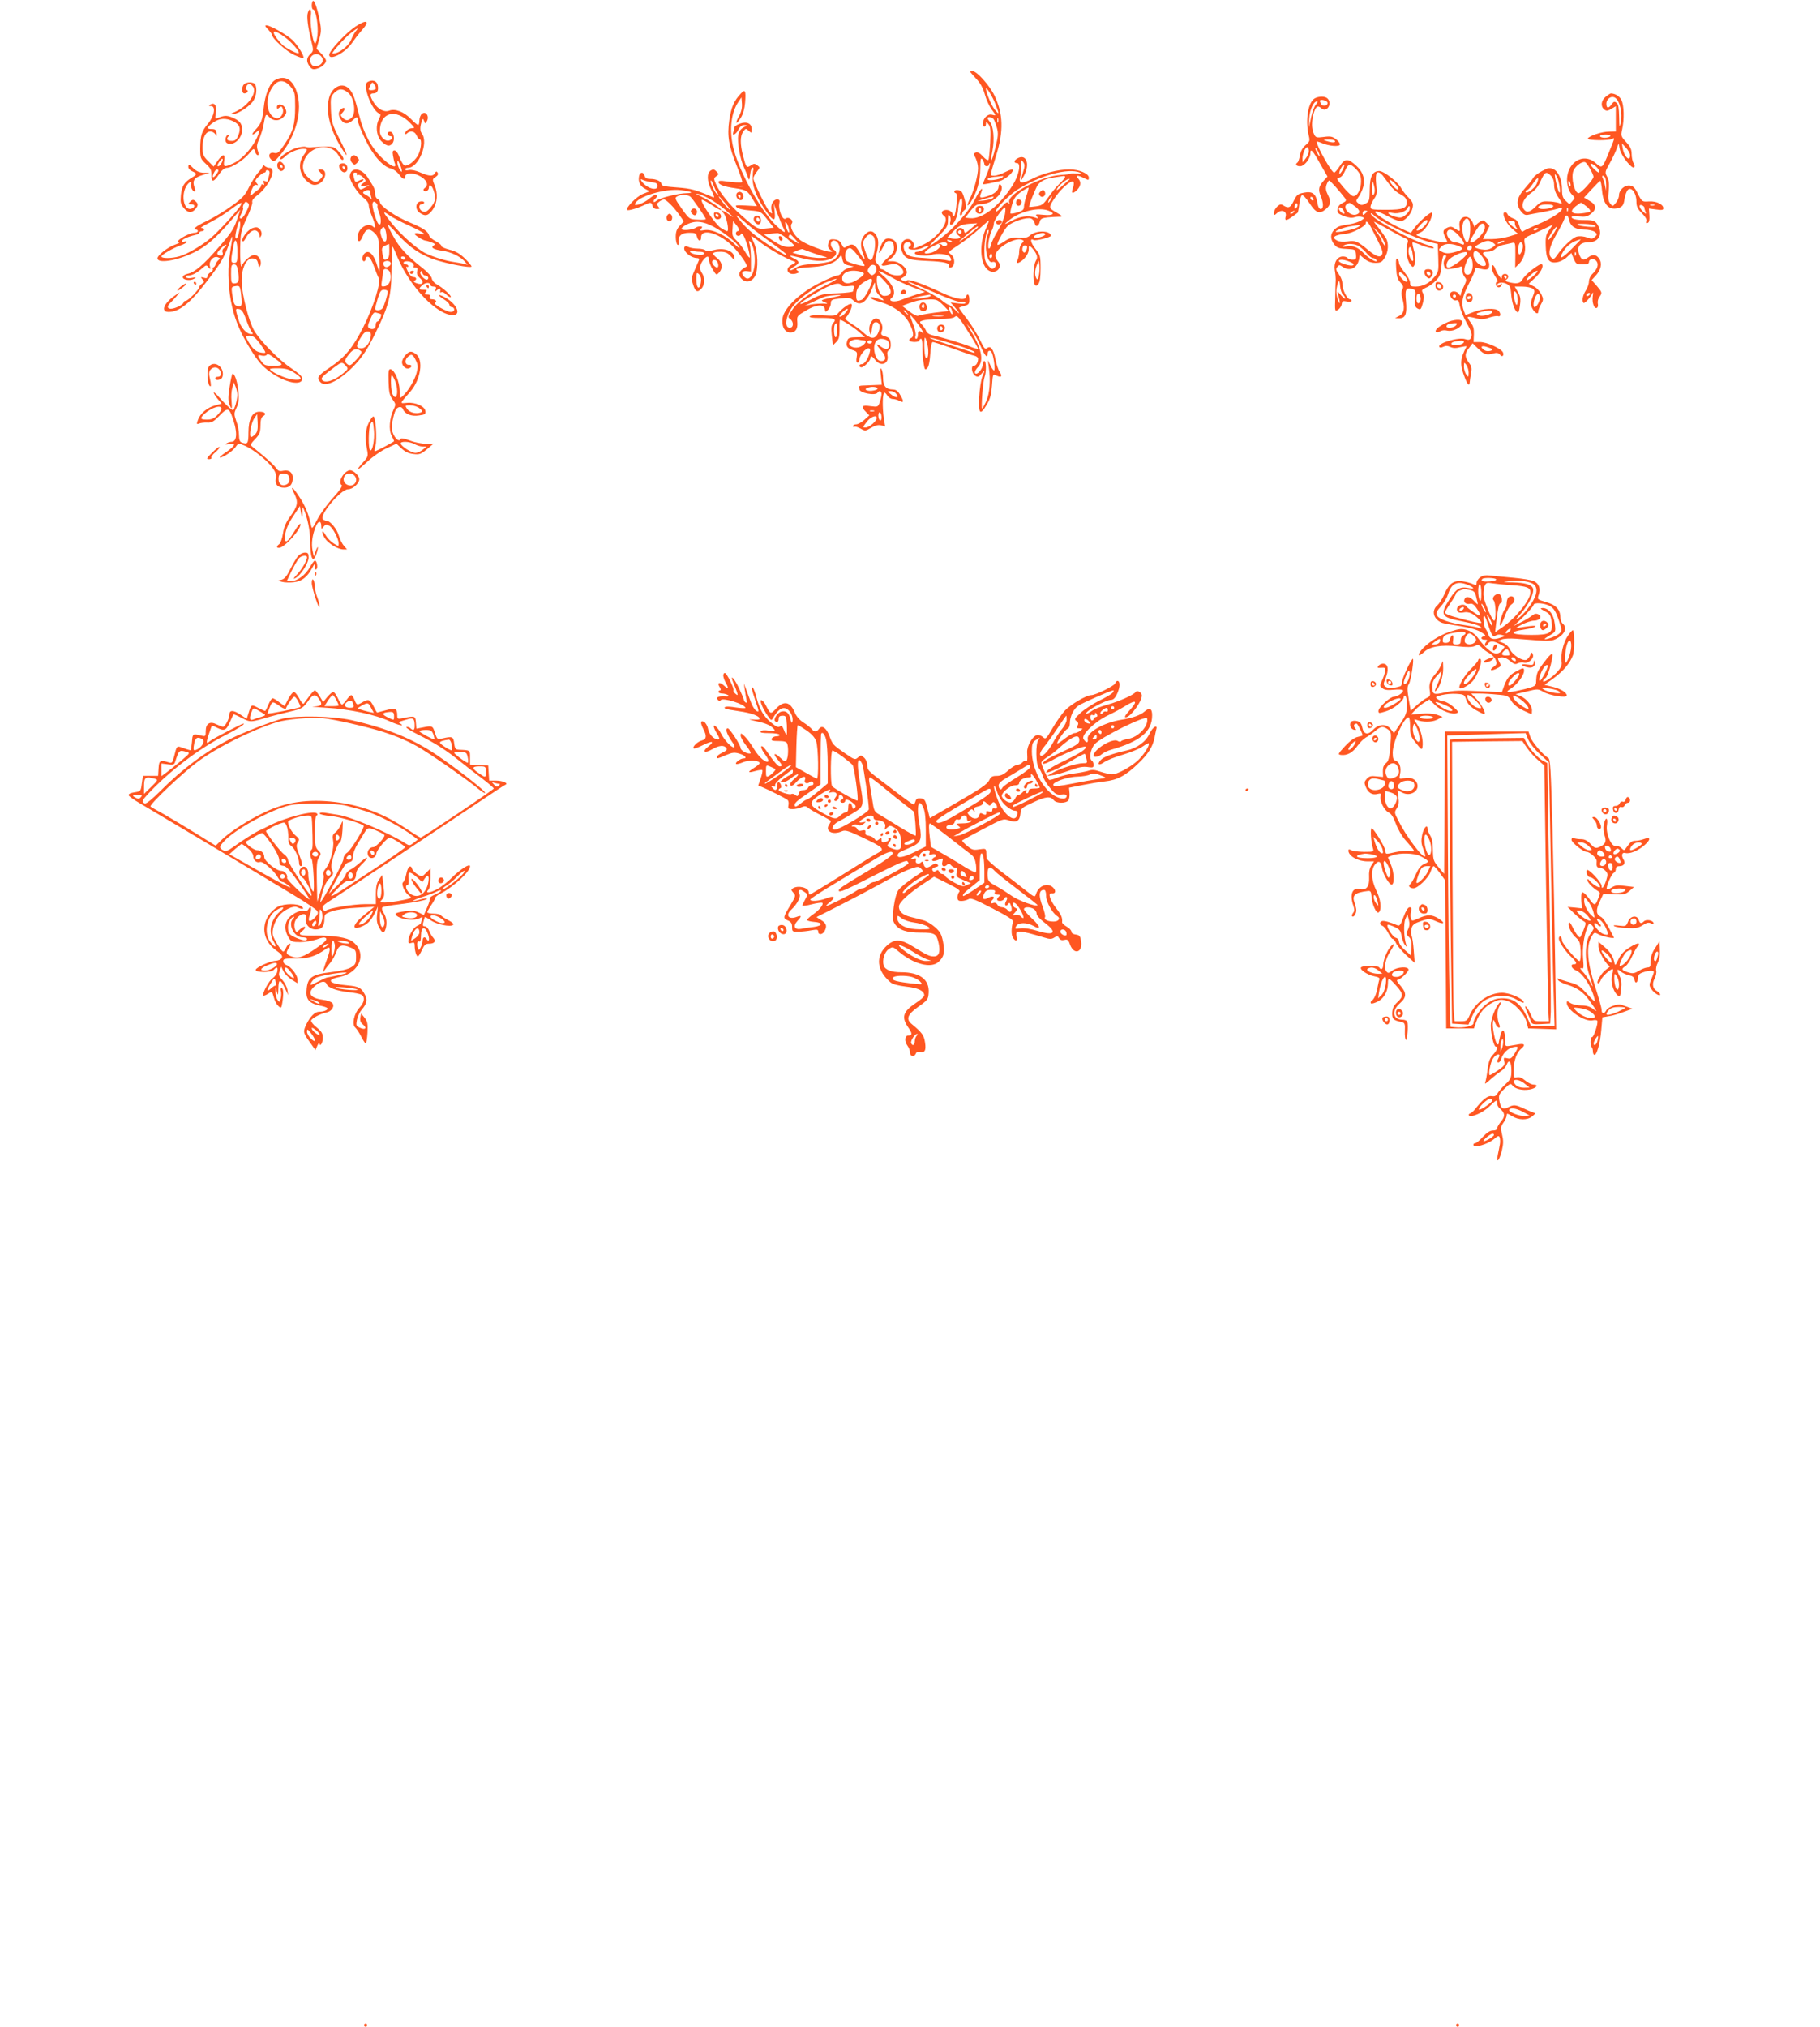 <?xml version="1.0" standalone="no"?>
<!DOCTYPE svg PUBLIC "-//W3C//DTD SVG 20010904//EN"
 "http://www.w3.org/TR/2001/REC-SVG-20010904/DTD/svg10.dtd">
<svg version="1.0" xmlns="http://www.w3.org/2000/svg"
 width="1150pt" height="1280pt" viewBox="0 0 1150 1280"
 preserveAspectRatio="xMidYMid meet">
<g transform="translate(0,1280) scale(0.1,-0.1)"
fill="#ff5722" stroke="none">
<path d="M1977 12794 c-10 -11 -9 -54 2 -54 17 0 34 -105 27 -164 -4 -31 -11
-54 -16 -51 -14 8 -33 134 -26 175 7 42 -8 56 -19 19 -8 -24 0 -88 22 -177 15
-62 14 -64 -6 -83 -25 -24 -27 -47 -5 -78 13 -18 22 -21 43 -16 32 8 61 33 61
52 0 8 -14 28 -30 45 l-30 30 16 56 c14 47 15 66 5 117 -14 78 -35 138 -44
129z m57 -356 c15 -24 -3 -52 -36 -56 -18 -2 -27 4 -35 21 -21 46 44 78 71 35z"/>
<path d="M2244 12631 c-61 -41 -164 -152 -164 -177 0 -40 100 11 143 73 18 26
47 64 66 85 51 58 28 68 -45 19z m4 -28 c-8 -10 -21 -33 -28 -51 -13 -35 -59
-75 -97 -87 -13 -3 -23 -4 -23 -2 0 11 79 98 114 126 43 35 57 40 34 14z"/>
<path d="M1694 12614 c14 -15 26 -31 26 -36 0 -22 90 -103 139 -125 29 -13 55
-22 58 -19 9 8 -36 81 -69 113 -36 34 -140 93 -165 93 -11 0 -8 -7 11 -26z
m105 -48 c46 -34 97 -93 88 -102 -6 -6 -73 28 -97 48 -9 7 -25 26 -38 42 -43
56 -21 62 47 12z"/>
<path d="M6130 12347 c0 -2 17 -21 38 -44 27 -28 44 -60 55 -100 9 -33 28 -74
42 -93 31 -42 31 -42 1 -34 -26 6 -56 -25 -56 -58 0 -23 20 -24 20 0 1 15 2
15 16 -3 13 -16 15 -39 11 -117 -3 -53 -8 -101 -11 -107 -4 -6 -19 3 -35 21
-19 21 -33 29 -45 25 -15 -6 -15 -9 -1 -36 8 -17 15 -45 15 -63 0 -44 -25
-138 -50 -190 -23 -47 -21 -61 4 -24 39 60 59 131 60 209 1 64 3 74 14 60 6
-9 12 -23 12 -30 0 -7 7 -13 15 -13 8 0 15 5 15 12 0 6 3 9 6 6 3 -3 -6 -33
-20 -67 -14 -33 -26 -62 -26 -64 0 -2 17 0 38 4 20 5 49 11 64 14 31 6 88 51
88 70 0 8 -15 5 -47 -11 -25 -13 -57 -24 -71 -24 -28 0 -28 -3 13 130 47 153
44 261 -11 376 -30 63 -111 154 -137 154 -9 0 -17 -1 -17 -3z m160 -205 c26
-67 25 -70 -5 -34 -20 25 -55 108 -55 132 1 16 43 -53 60 -98z m-12 -94 c5 -7
15 -32 21 -55 10 -35 8 -56 -10 -128 -25 -98 -36 -108 -18 -16 14 71 6 156
-16 181 -8 9 -15 20 -15 23 0 12 27 8 38 -5z m29 -20 c-3 -7 -5 -2 -5 12 0 14
2 19 5 13 2 -7 2 -19 0 -25z m28 -347 c-15 -15 -95 -26 -95 -13 0 6 19 13 43
15 23 2 46 4 52 5 6 1 6 -1 0 -7z"/>
<path d="M1739 12295 c-35 -19 -65 -93 -73 -179 -8 -76 -16 -98 -54 -138 -28
-31 -20 -38 11 -10 19 16 19 16 12 -8 -21 -71 -99 -164 -160 -191 -58 -27 -65
-25 -58 17 8 46 -11 43 -44 -5 l-23 -33 -35 35 c-31 31 -35 41 -35 89 0 59 20
98 50 98 10 0 24 -8 30 -17 9 -16 10 -15 8 7 -2 20 -8 25 -31 25 -34 -1 -30
13 13 43 39 26 77 28 124 6 41 -20 50 -45 31 -91 -10 -24 -20 -33 -38 -33 -31
0 -40 10 -24 28 10 13 9 14 -3 10 -8 -2 -15 -16 -15 -29 0 -18 6 -25 26 -27
38 -4 79 41 79 88 0 41 -16 59 -67 80 -32 12 -47 11 -87 -5 -17 -7 -18 -4 -12
32 8 44 -8 69 -34 53 -13 -8 -12 -10 3 -10 32 0 22 -62 -18 -110 -41 -50 -49
-74 -50 -158 0 -60 2 -65 36 -97 30 -27 36 -40 35 -69 -1 -49 13 -49 47 2 19
28 36 42 51 42 29 0 104 48 138 88 31 38 34 38 41 12 3 -11 10 -20 16 -20 7 0
7 9 0 29 -8 24 -7 39 9 73 10 24 22 62 26 83 14 77 15 80 37 56 25 -27 63 -27
89 -1 23 23 24 33 10 61 -13 23 -50 26 -50 3 0 -13 3 -14 15 -4 12 10 16 9 21
-5 11 -27 -12 -65 -37 -62 -57 9 -77 102 -39 177 36 70 84 76 130 18 23 -29
25 -41 25 -123 0 -110 -13 -155 -66 -235 -36 -53 -45 -61 -66 -56 -30 8 -43
-19 -19 -42 16 -16 20 -14 52 23 105 123 149 289 108 408 -26 77 -77 104 -135
72z m-339 -524 c-6 -12 -15 -21 -21 -21 -10 0 -5 13 14 38 15 19 20 7 7 -17z
m-20 -48 c-1 -12 -29 -47 -34 -42 -7 7 13 49 24 49 5 0 10 -3 10 -7z"/>
<path d="M2321 12281 c-32 -20 29 -180 75 -198 11 -4 10 -11 -2 -36 -24 -45
-14 -115 21 -144 30 -27 48 -29 64 -9 18 21 10 70 -11 74 -11 2 -18 -3 -18
-12 0 -9 7 -16 16 -16 21 0 12 -24 -10 -28 -25 -5 -56 27 -56 58 0 122 102
148 194 51 27 -28 28 -31 10 -31 -21 0 -44 -18 -44 -34 0 -6 5 -5 12 2 20 20
48 14 60 -13 6 -14 15 -25 20 -25 16 0 8 -70 -13 -105 -12 -20 -35 -43 -51
-51 -27 -14 -31 -14 -44 3 -7 10 -18 33 -24 51 -7 17 -19 32 -27 32 -12 0 -14
-7 -10 -32 3 -18 8 -41 12 -50 14 -35 -26 -19 -80 33 -66 62 -117 156 -145
269 -27 108 -38 140 -63 168 -41 45 -107 17 -127 -54 -24 -86 4 -202 79 -321
46 -75 40 -46 -13 58 -47 93 -51 107 -55 184 -3 79 -2 85 23 110 28 28 54 27
88 -3 37 -32 49 -129 20 -155 -23 -21 -36 -21 -57 -1 -15 15 -15 18 1 35 20
22 11 38 -11 19 -19 -16 -19 -40 1 -68 19 -27 44 -28 72 -2 27 25 32 25 32 0
0 -11 21 -63 46 -116 49 -104 114 -178 165 -189 16 -4 38 -20 50 -36 22 -31
39 -38 39 -15 0 24 47 28 89 6 46 -23 62 -57 37 -76 -11 -8 -13 -14 -7 -19 14
-8 31 3 31 21 0 25 18 15 29 -17 17 -49 13 -72 -17 -108 -22 -27 -33 -32 -50
-27 -25 8 -31 46 -7 46 8 0 15 5 15 11 0 6 -10 9 -22 7 -33 -4 -37 -51 -6 -72
35 -25 55 -19 83 21 29 44 33 101 10 156 -14 33 -13 36 7 49 14 9 19 19 13 27
-6 11 -10 10 -17 -3 -12 -21 -36 -20 -93 5 -28 12 -56 18 -71 15 -14 -4 -24
-2 -24 4 0 5 8 10 18 10 67 0 131 157 88 216 -14 17 -13 44 1 84 4 12 7 11 13
-5 7 -19 7 -19 18 1 16 31 -8 65 -32 45 -9 -7 -16 -26 -16 -42 0 -16 -4 -29
-8 -29 -4 0 -26 18 -47 40 -44 45 -99 65 -136 51 -32 -12 -71 9 -98 52 -26 43
-26 57 -1 57 25 0 34 21 26 55 -7 26 -37 34 -65 16z m53 -42 c-6 -10 -44 -12
-44 -3 0 3 5 15 11 26 11 21 12 21 25 3 7 -10 11 -22 8 -26z m165 -519 c0 -9
-6 -4 -14 10 -8 14 -14 34 -14 45 1 15 4 13 14 -10 8 -16 14 -37 14 -45z"/>
<path d="M1542 12268 c-17 -17 -15 -58 2 -58 18 0 30 17 15 22 -14 5 0 38 17
38 7 0 18 -10 25 -21 23 -45 -46 -131 -131 -162 -11 -4 -9 -6 6 -6 30 -1 111
54 128 88 17 31 20 68 10 95 -7 19 -55 21 -72 4z"/>
<path d="M4681 12209 c-44 -47 -61 -87 -73 -169 -14 -100 -4 -161 50 -294 20
-50 34 -93 32 -96 -6 -5 -57 -2 -112 6 -24 4 -38 2 -38 -5 0 -17 34 -30 106
-40 72 -11 78 -15 114 -75 l23 -38 -71 4 c-63 3 -70 2 -57 -11 8 -9 43 -17 84
-20 69 -6 69 -6 109 -57 l41 -52 -47 -5 c-54 -6 -59 -4 -154 80 -74 63 -142
148 -165 202 -14 32 -13 36 3 48 17 12 17 14 1 30 -13 14 -21 15 -35 7 -27
-17 -26 -67 3 -125 16 -31 21 -50 13 -46 -112 49 -139 56 -230 63 -72 5 -98
10 -98 20 0 18 -32 34 -70 34 -23 0 -33 5 -37 20 -7 27 -30 25 -35 -3 -7 -35
7 -64 39 -80 l28 -15 -43 -17 c-40 -16 -111 -89 -99 -101 6 -7 69 12 110 32
38 18 44 18 50 -6 3 -12 14 -20 27 -20 20 0 21 2 9 16 -11 14 -10 18 6 30 10
8 24 14 31 14 14 0 65 -51 99 -101 l26 -37 -25 -27 c-20 -21 -26 -39 -26 -71
0 -23 5 -46 11 -50 7 -4 10 3 7 18 -4 38 18 58 67 58 37 0 44 -3 49 -25 8 -30
26 -33 26 -5 0 64 123 26 208 -64 43 -46 90 -115 80 -119 -50 -25 -60 -53 -29
-81 26 -24 63 -15 82 20 22 42 18 160 -8 212 -11 23 -18 42 -16 42 2 0 31 -20
63 -45 51 -39 167 -104 210 -117 10 -3 5 -9 -15 -19 -55 -26 -25 -76 33 -54
14 5 14 7 2 15 -21 13 -3 17 97 24 86 6 137 24 164 58 16 20 16 20 22 -10 5
-24 13 -32 39 -38 l33 -7 -32 -9 c-18 -5 -37 -17 -43 -28 -6 -11 -19 -20 -29
-20 -11 0 -61 -21 -112 -47 -122 -60 -223 -156 -234 -221 -8 -52 13 -92 49
-92 33 0 48 23 44 67 -3 36 -1 39 52 70 65 40 117 44 122 11 3 -21 4 -21 21
-4 9 10 17 28 17 41 0 21 6 24 61 30 54 6 63 5 84 -15 40 -37 81 -10 115 76
19 48 19 48 20 16 0 -25 9 -42 33 -65 22 -21 26 -28 12 -23 -46 18 -75 24 -75
16 0 -5 19 -14 42 -21 98 -26 171 -77 204 -141 28 -54 31 -86 9 -94 -8 -4 -12
-10 -9 -15 7 -12 64 -11 64 1 0 6 4 10 10 10 5 0 9 -21 8 -47 -1 -27 2 -72 7
-101 7 -47 10 -52 23 -38 10 9 17 42 20 90 3 48 9 76 16 76 6 0 63 -19 126
-41 63 -23 125 -44 138 -46 12 -3 22 -11 22 -18 0 -25 -12 -45 -27 -45 -20 0
-13 -50 10 -64 15 -9 22 -7 38 13 23 28 24 25 5 -20 -7 -19 -16 -76 -19 -126
-5 -109 6 -120 49 -47 21 35 28 64 32 119 5 73 5 73 28 63 32 -15 39 -5 20 24
-9 13 -20 49 -26 78 -12 64 -31 90 -53 71 -12 -10 -20 -1 -44 51 -17 35 -53
94 -81 131 -29 37 -52 70 -52 72 0 3 15 8 33 13 28 7 32 13 32 40 0 18 -4 32
-10 32 -5 0 -10 -6 -10 -12 0 -28 -63 -19 -151 22 -125 59 -217 91 -225 78 -5
-7 -12 -7 -24 0 -17 9 -17 10 3 21 12 7 22 20 22 31 0 31 -50 70 -89 70 l-34
0 26 20 c44 35 47 103 4 119 -35 13 -54 2 -71 -42 -21 -54 -13 -59 14 -7 16
32 26 41 43 38 17 -2 23 -11 25 -36 3 -27 -3 -38 -37 -69 -50 -44 -52 -58 -8
-48 17 4 41 7 51 7 27 -1 60 -37 53 -56 -9 -23 -69 -20 -100 4 -14 11 -30 20
-36 20 -6 0 -11 4 -11 9 0 5 -8 17 -17 26 -14 15 -15 23 -5 61 16 60 15 95 -4
122 -20 29 -48 28 -73 -4 -25 -31 -27 -71 -6 -120 18 -45 3 -35 -26 16 -27 47
-44 55 -75 35 -22 -14 -24 -13 -36 13 -10 20 -22 28 -45 30 -28 3 -33 -1 -39
-24 -5 -20 -2 -31 11 -41 18 -13 18 -13 -1 -13 -33 1 -154 47 -188 74 -42 32
-69 85 -53 104 15 19 -20 47 -39 31 -18 -14 -47 56 -40 94 4 22 2 27 -14 27
-25 0 -43 -35 -35 -68 6 -23 4 -24 -10 -12 -18 15 -105 192 -105 214 0 7 10
26 22 41 21 27 21 28 3 41 -16 12 -22 12 -41 -1 -27 -17 -29 -15 -49 61 -19
75 -19 124 1 152 15 22 17 22 35 6 18 -16 19 -16 19 9 0 37 -31 52 -75 36 -19
-7 -35 -18 -35 -25 0 -7 -3 -19 -6 -28 -11 -29 15 -17 31 14 10 20 23 30 38
30 21 -1 20 -2 -5 -15 -18 -10 -29 -26 -33 -48 -8 -42 11 -150 35 -202 10 -22
22 -51 26 -65 8 -22 9 -20 14 20 3 25 10 43 15 42 6 -2 8 -9 5 -15 -3 -7 -4
-34 -4 -62 1 -53 31 -125 87 -202 45 -64 59 -64 52 0 l-6 52 24 -66 c14 -37
30 -76 37 -89 21 -39 4 -32 -52 22 -98 96 -236 352 -267 496 -23 109 -10 213
35 279 l19 28 3 -39 c2 -27 -4 -52 -18 -79 -29 -50 -19 -59 11 -11 15 24 24
59 27 95 6 77 1 88 -27 58z m-566 -559 c32 -4 40 -9 40 -25 0 -25 -38 -23 -74
3 -27 20 -44 51 -20 36 8 -4 32 -11 54 -14z m416 -66 c6 -8 9 -14 5 -14 -11 0
-46 65 -45 85 0 12 6 5 15 -19 8 -21 19 -45 25 -52z m167 39 c-10 -2 -28 -2
-40 0 -13 2 -5 4 17 4 22 1 32 -1 23 -4z m-331 -37 c4 -3 -9 -6 -28 -6 -49 0
-171 -30 -191 -48 -11 -9 -18 -11 -18 -4 0 6 5 14 10 17 13 8 13 25 1 25 -5 0
-23 -12 -40 -26 -34 -28 -95 -50 -89 -32 16 47 190 99 290 87 33 -4 62 -10 65
-13z m134 -52 c31 -18 76 -52 100 -75 39 -35 40 -37 8 -15 -42 30 -59 34 -36
8 18 -19 36 -112 22 -112 -4 0 -23 9 -41 21 -32 20 -131 165 -120 177 3 3 31
-12 62 -32 31 -21 58 -35 61 -33 6 7 -77 63 -129 87 -35 17 -37 19 -13 14 17
-3 55 -21 86 -40z m-139 24 c15 -13 98 -132 98 -142 0 -3 -23 -5 -52 -3 -52 2
-52 2 -100 69 -42 60 -46 68 -30 77 24 14 65 13 84 -1z m228 -50 c25 -30 32
-42 16 -28 -28 25 -71 80 -63 80 2 0 23 -24 47 -52z m126 -119 c22 -20 85 -69
140 -109 115 -84 122 -90 108 -90 -6 0 -58 31 -116 69 -69 46 -123 91 -159
133 -55 64 -47 63 27 -3z m-207 -21 c68 -37 145 -98 162 -129 6 -11 -8 -2 -31
21 -55 55 -140 94 -187 87 -29 -5 -33 -4 -23 8 10 12 9 15 -7 15 -10 0 -23 -4
-28 -9 -6 -5 -29 -11 -51 -13 -49 -4 -49 12 -1 36 50 24 98 20 166 -16z m161
-19 c0 -5 -4 -9 -10 -9 -5 0 -10 -7 -10 -15 0 -18 27 -20 33 -2 2 6 11 -1 19
-18 17 -34 41 -125 35 -132 -3 -2 -16 15 -30 39 -14 24 -38 55 -54 70 -25 24
-28 33 -24 75 l3 47 19 -23 c11 -13 19 -27 19 -32z m314 6 c5 -20 4 -27 -3
-20 -5 6 -13 24 -17 40 -4 20 -3 27 3 20 6 -5 14 -23 17 -40z m-12 -61 c23
-20 45 -40 46 -45 2 -5 -14 -9 -35 -9 -28 0 -54 11 -97 39 l-59 40 34 4 c19 2
41 5 51 5 9 1 36 -14 60 -34z m54 -6 c27 -30 27 -31 4 -17 -14 9 -31 19 -38
23 -7 4 -10 12 -7 17 8 13 8 13 41 -23z m492 20 c15 -15 15 -70 1 -121 -13
-48 -31 -37 -54 33 -15 45 -15 51 1 74 18 28 34 32 52 14z m-758 -76 c14 -52
12 -117 -4 -157 -15 -36 -33 -44 -54 -23 -21 21 -14 39 16 36 l27 -3 0 75 c0
41 -4 86 -9 99 -5 16 -5 21 3 17 5 -4 15 -23 21 -44z m541 21 c14 -36 -5 -80
-44 -100 -18 -9 -67 -17 -116 -20 -64 -4 -93 -10 -114 -25 -16 -11 -31 -17
-34 -14 -3 3 8 13 26 23 36 21 35 33 -3 51 -40 20 -28 22 33 6 89 -23 146 -27
185 -14 47 15 64 45 36 62 -11 7 -20 23 -20 35 0 34 38 31 51 -4z m147 -103
c13 -16 18 -30 12 -30 -26 0 -106 24 -112 34 -14 20 -8 65 10 75 18 11 30 0
90 -79z m-328 58 c25 -9 61 -21 80 -26 35 -10 35 -10 -18 -11 -29 -1 -80 7
-114 16 l-61 17 29 13 c16 6 31 11 34 10 3 -1 25 -9 50 -19z m418 -104 c2 -11
-4 -27 -13 -34 -13 -11 -19 -11 -31 2 -13 13 -14 20 -4 37 14 27 44 24 48 -5z
m-100 -20 c31 -9 28 -17 -17 -48 -47 -33 -94 -33 -99 0 -6 43 48 66 116 48z
m189 -32 c37 -22 102 -52 143 -67 l75 -29 -55 -16 c-30 -10 -72 -24 -93 -33
-45 -19 -90 -10 -63 12 33 28 11 85 -55 141 -46 39 -34 37 48 -8z m-33 -33
c44 -48 46 -82 4 -87 -21 -3 -30 3 -42 27 -17 32 -22 101 -7 101 5 0 25 -18
45 -41z m-391 -28 c-108 -55 -170 -102 -204 -158 -21 -33 -21 -37 -6 -48 24
-18 22 -55 -3 -55 -34 0 -27 67 13 126 35 52 141 130 222 163 90 36 79 22 -22
-28z m307 37 c0 -26 -48 -115 -65 -121 -30 -12 -35 -8 -35 31 0 39 19 65 65
90 26 15 35 15 35 0z m392 -74 c97 -43 158 -64 174 -61 13 2 24 0 24 -6 0 -6
-18 -7 -47 -3 l-47 6 20 -22 c36 -42 47 -64 15 -30 -18 19 -38 35 -45 36 -7 1
-30 16 -50 33 -21 17 -79 49 -130 72 -50 22 -85 41 -77 41 8 0 81 -30 163 -66z
m-586 45 c4 -7 22 -9 46 -6 32 4 38 3 34 -10 -3 -8 -6 -18 -6 -23 0 -4 -44
-10 -99 -12 -91 -3 -104 -6 -170 -41 -77 -40 -87 -34 -18 10 126 81 197 108
213 82z m-46 -75 c-87 -19 -89 -20 -60 -32 24 -10 23 -11 -10 -9 -19 0 -53 -2
-75 -6 l-40 -8 45 21 c74 36 84 39 120 43 75 8 82 4 20 -9z m610 7 c0 -8 -111
-24 -118 -16 -3 2 53 15 111 24 4 0 7 -3 7 -8z m79 -58 l36 -37 -91 -11 c-50
-7 -96 -15 -102 -19 -7 -4 -32 8 -57 28 l-45 34 42 16 c57 20 74 23 132 25 43
1 52 -3 85 -36z m56 -34 c10 -30 0 -33 -13 -4 -6 14 -7 25 -2 25 5 0 12 -9 15
-21z m-284 -16 c13 -16 12 -17 -3 -4 -17 13 -22 21 -14 21 2 0 10 -8 17 -17z
m95 -108 c10 -18 11 -25 3 -17 -20 18 -29 15 -29 -13 0 -14 -5 -25 -11 -25 -6
0 -8 8 -4 19 3 10 -3 43 -15 72 -11 30 -20 56 -20 59 1 8 58 -63 76 -95z m132
88 c-15 -2 -42 -2 -60 0 -18 2 -6 4 27 4 33 0 48 -2 33 -4z m172 -118 c28 -43
50 -83 50 -87 0 -4 -24 2 -52 14 -50 20 -180 59 -241 72 -15 4 -31 14 -34 24
-3 9 -15 27 -25 39 -20 21 -20 21 4 29 12 4 60 8 105 9 51 0 88 6 95 13 15 15
27 2 98 -113z m62 -62 c30 -69 48 -91 48 -59 0 26 20 28 29 4 12 -33 20 -108
12 -108 -4 0 -15 15 -23 33 l-16 32 6 -45 c12 -81 6 -163 -16 -213 -12 -26
-23 -47 -26 -47 -8 0 5 171 15 198 12 32 11 102 -1 102 -5 0 -10 -10 -10 -22
0 -22 -26 -58 -42 -58 -14 0 -9 20 12 42 39 42 22 120 -54 243 l-18 30 26 -30
c14 -16 40 -63 58 -102z m-331 -3 c10 -46 2 -101 -12 -78 -10 14 -12 135 -3
125 3 -3 10 -24 15 -47z m177 3 c61 -19 115 -40 118 -45 4 -6 1 -8 -7 -5 -8 3
-66 22 -129 42 -63 20 -124 41 -135 46 -40 17 38 -2 153 -38z"/>
<path d="M4512 11438 c2 -15 10 -23 23 -23 30 0 27 39 -3 43 -20 3 -23 0 -20
-20z m29 -1 c-1 -12 -15 -9 -19 4 -3 6 1 10 8 8 6 -3 11 -8 11 -12z"/>
<path d="M4372 11478 c-8 -8 -9 -15 -1 -25 15 -17 25 -17 32 1 8 21 -16 39
-31 24z"/>
<path d="M4922 11296 c1 -10 8 -17 13 -17 15 1 12 24 -3 29 -9 3 -13 -2 -10
-12z"/>
<path d="M5695 10959 c-10 -15 1 -23 20 -15 9 3 13 10 10 16 -8 13 -22 13 -30
-1z"/>
<path d="M5817 10883 c-12 -11 -8 -41 6 -46 23 -9 40 8 32 32 -6 21 -25 28
-38 14z m23 -19 c0 -8 -5 -12 -10 -9 -6 4 -8 11 -5 16 9 14 15 11 15 -7z"/>
<path d="M5923 10734 c-3 -8 -1 -20 5 -26 16 -16 42 -2 42 22 0 24 -38 28 -47
4z m32 -3 c3 -5 1 -12 -5 -16 -5 -3 -10 1 -10 9 0 18 6 21 15 7z"/>
<path d="M10146 12189 c-29 -23 -34 -60 -10 -80 14 -11 21 -11 45 3 l29 17 0
-79 0 -80 -42 -1 c-47 0 -129 -28 -135 -44 -4 -13 135 -14 155 -2 17 11 16 6
-20 -81 -44 -108 -44 -108 -85 -72 -83 74 -194 -4 -180 -126 3 -28 13 -54 27
-70 23 -23 23 -24 5 -44 l-18 -20 -24 22 c-18 17 -23 32 -23 70 0 63 -22 115
-55 130 -23 10 -33 9 -71 -12 -25 -13 -50 -32 -55 -42 -5 -10 -30 -41 -54 -68
-52 -59 -59 -100 -24 -145 17 -21 28 -26 48 -21 14 3 60 12 101 19 41 8 83 18
93 22 10 4 17 3 17 -3 0 -19 -67 -62 -151 -98 -46 -19 -88 -39 -95 -45 -7 -6
-15 4 -23 32 -9 30 -19 43 -41 50 -16 6 -31 17 -34 25 -3 8 -10 14 -16 14 -25
0 2 -66 41 -101 l40 -35 -54 -17 c-30 -9 -79 -17 -111 -17 l-56 0 21 41 21 42
-20 20 c-20 19 -22 19 -46 3 -14 -9 -26 -22 -27 -29 0 -6 -5 4 -12 23 -22 63
-93 49 -85 -17 5 -38 5 -38 -28 -17 -20 14 -30 15 -49 6 -29 -13 -31 -26 -11
-64 15 -28 14 -28 -16 -28 -29 0 -168 38 -168 46 0 2 14 11 31 19 31 17 73 92
67 120 -3 15 -88 -60 -118 -104 l-15 -22 -60 27 c-74 34 -165 91 -165 104 0
12 29 1 98 -35 30 -16 59 -24 70 -21 29 10 61 49 68 84 5 26 1 36 -25 63 -17
17 -38 44 -47 60 -19 38 -110 109 -138 109 -43 0 -61 -34 -61 -117 -1 -70 -3
-76 -27 -89 -21 -11 -28 -11 -44 1 -16 12 -17 17 -6 32 56 80 54 149 -7 205
-52 49 -74 49 -106 -2 -14 -22 -30 -40 -35 -40 -16 0 -110 166 -110 195 0 3
15 -1 34 -9 45 -19 108 -24 113 -9 2 6 -9 21 -24 33 -24 18 -36 21 -79 15 -47
-6 -51 -4 -62 20 -15 32 -15 78 -2 127 13 45 26 55 48 35 35 -32 73 28 40 61
-15 15 -53 15 -80 1 -42 -23 -61 -135 -39 -233 9 -36 7 -40 -20 -63 -19 -17
-31 -38 -35 -64 -4 -22 -11 -42 -15 -45 -18 -11 -8 -24 16 -24 27 0 65 48 65
83 0 33 15 17 61 -66 l47 -82 -23 -25 c-32 -36 -37 -57 -20 -97 19 -46 19 -83
0 -83 -9 0 -17 14 -21 40 -9 57 -32 74 -85 63 -38 -7 -46 -14 -64 -51 -21 -44
-33 -50 -65 -30 -15 10 -23 9 -39 -6 -12 -11 -21 -28 -21 -39 0 -19 1 -19 19
-3 28 26 63 13 55 -20 -9 -36 6 -31 76 23 2 3 7 27 10 55 3 28 10 53 17 55 7
3 28 -21 48 -51 39 -61 63 -70 101 -38 32 26 36 49 15 90 -14 28 -16 44 -9 65
5 15 13 27 17 27 6 0 70 -72 99 -111 11 -15 9 -20 -15 -31 -18 -9 -29 -22 -31
-40 -3 -22 3 -28 40 -43 31 -11 51 -13 68 -7 14 5 34 6 45 2 18 -6 18 -8 -5
-23 -14 -8 -43 -18 -65 -22 -72 -11 -80 -14 -103 -35 -27 -26 -28 -59 -2 -93
17 -22 30 -27 78 -29 56 -3 57 -3 60 -35 3 -29 0 -33 -22 -33 -14 0 -28 5 -31
10 -3 6 -17 10 -30 10 -36 0 -59 -40 -51 -87 4 -21 6 -47 6 -58 -1 -11 -2 -62
-3 -112 -3 -91 -2 -92 18 -79 11 7 22 23 23 36 3 19 8 21 33 16 16 -3 29 -1
29 4 0 6 -5 10 -10 10 -18 0 -49 63 -48 95 1 19 -8 44 -22 63 -19 26 -21 34
-10 46 11 14 15 14 33 1 45 -31 92 -10 104 46 l5 29 30 -25 c21 -17 42 -25 69
-25 34 0 42 5 59 33 22 36 26 87 9 120 -7 12 -27 41 -46 65 -19 23 -33 42 -30
42 2 0 38 -20 81 -44 42 -24 91 -50 107 -57 25 -10 29 -16 23 -33 -12 -35 -7
-91 10 -125 9 -17 21 -29 25 -26 16 10 19 59 5 104 -7 25 -11 47 -9 49 2 3 29
-5 59 -18 30 -12 63 -20 73 -18 10 3 -7 12 -41 22 -109 32 -343 162 -354 195
-3 8 8 3 23 -12 47 -43 264 -146 350 -166 l50 -12 3 -88 c3 -83 1 -90 -24
-120 -34 -41 -74 -61 -119 -61 -30 0 -35 3 -35 24 0 13 -16 43 -35 66 -19 23
-35 50 -35 60 0 11 -5 22 -11 26 -8 5 -10 -12 -7 -59 3 -52 9 -72 27 -91 18
-19 21 -28 12 -44 -7 -13 -7 -31 -1 -53 18 -63 13 -97 -17 -113 l-28 -15 27
-1 c39 0 49 26 42 108 -7 75 -1 87 39 77 22 -6 23 -10 19 -60 -4 -45 -1 -55
16 -64 18 -9 21 -6 32 33 9 33 9 49 1 65 -10 18 -8 22 21 35 18 7 46 28 62 45
24 25 30 42 34 91 2 33 9 63 14 66 16 10 22 -5 8 -21 -7 -9 -10 -25 -6 -41 6
-23 11 -26 44 -22 20 3 45 8 55 12 14 7 17 3 17 -20 0 -15 7 -35 15 -44 13
-15 13 -21 -5 -58 -11 -22 -20 -47 -20 -54 0 -8 -5 -6 -11 5 -11 18 -44 23
-54 7 -11 -17 15 -52 35 -47 14 4 19 -3 24 -36 4 -22 22 -68 41 -102 36 -64
40 -81 27 -103 -6 -9 -16 -10 -33 -4 -41 15 -178 -25 -164 -49 4 -6 13 -5 25
1 13 7 27 7 44 -1 18 -9 36 -9 66 -1 23 5 39 7 37 4 -42 -78 -44 -113 -11
-198 18 -46 29 -56 31 -26 1 9 4 34 8 55 6 31 4 44 -14 67 -27 37 -27 58 2 93
l22 29 37 -36 c37 -36 52 -40 98 -27 17 5 29 2 37 -8 13 -19 28 -9 20 13 -10
24 -102 66 -146 66 l-40 0 2 48 c1 36 -3 54 -21 76 -12 16 -20 31 -17 34 2 3
24 -1 48 -7 35 -10 50 -10 86 3 24 8 50 12 57 9 17 -6 19 18 2 35 -18 18 -97
14 -156 -8 l-52 -20 -10 26 c-19 48 -11 91 30 169 22 42 40 83 40 92 0 10 6
14 18 10 58 -16 72 -12 72 21 0 16 -9 37 -20 47 -28 25 -25 35 10 35 17 0 38
8 48 18 11 11 33 22 49 25 17 3 41 9 54 12 24 6 24 5 24 -74 l-1 -81 23 22
c30 28 46 80 38 126 -7 41 -11 37 80 77 17 8 45 21 64 30 l34 17 -24 -34 c-20
-28 -24 -44 -22 -101 2 -86 20 -112 72 -103 19 3 47 17 62 32 l28 26 15 -36
c14 -33 18 -36 55 -36 28 0 41 4 41 14 0 21 28 27 45 10 19 -20 11 -51 -21
-82 -14 -13 -24 -34 -24 -50 0 -15 -9 -40 -20 -57 -19 -29 -26 -66 -14 -78 7
-6 47 38 57 63 4 8 4 -1 1 -21 -6 -40 10 -84 27 -73 6 3 8 16 5 28 -2 11 2 30
10 40 19 27 18 30 -17 71 l-32 36 25 27 c34 37 43 78 23 108 -18 27 -41 30
-69 9 -28 -21 -41 -19 -54 10 -24 53 -3 85 57 85 61 0 89 48 60 103 -17 32
-28 37 -86 37 -54 0 -83 7 -83 20 0 4 21 5 48 3 38 -4 52 -1 75 17 37 29 35
56 -8 81 l-36 21 48 52 c26 28 50 52 54 54 3 1 9 -27 12 -64 9 -92 48 -128
111 -105 19 8 26 19 31 55 4 25 14 51 22 58 23 19 53 -23 53 -74 0 -32 7 -47
34 -74 23 -23 33 -41 29 -51 -4 -11 -2 -14 8 -11 10 4 13 18 11 48 l-3 43 46
-6 c36 -5 45 -4 45 8 0 25 -44 46 -91 43 -43 -3 -44 -2 -69 47 -19 39 -31 51
-52 53 -33 4 -68 -28 -68 -62 0 -13 -9 -34 -20 -47 -20 -24 -20 -24 -36 -4
-12 15 -14 34 -9 80 4 44 1 68 -10 89 -15 28 -14 31 16 84 17 31 37 72 44 92
l13 35 7 -37 c8 -41 77 -128 91 -115 5 4 3 17 -4 27 -7 11 -12 37 -12 57 0 29
-8 47 -35 76 -33 36 -34 40 -25 80 14 62 12 154 -5 186 -12 24 -39 40 -66 41
-4 0 -18 -9 -33 -21z m60 -7 c30 -20 47 -97 35 -157 -8 -35 -9 -31 -10 36 -1
56 -5 80 -16 89 -13 11 -18 10 -31 -8 -20 -29 -34 -28 -34 3 0 31 32 53 56 37z
m-1818 -29 c6 -19 -28 -29 -39 -12 -5 8 -9 18 -9 22 0 13 43 3 48 -10z m-73
-13 c-10 -11 -24 -48 -31 -83 l-13 -62 2 57 c3 56 27 108 49 108 6 0 3 -9 -7
-20z m1860 -200 c-3 -5 -19 -10 -36 -10 -16 0 -29 5 -29 10 0 6 16 10 36 10
21 0 33 -4 29 -10z m-1740 -30 c7 -12 -19 -12 -55 0 -22 7 -21 8 12 9 20 1 40
-3 43 -9z m1865 -91 c0 -44 -37 -10 -46 42 l-6 34 26 -28 c14 -15 26 -37 26
-48z m-2030 27 c0 -13 -9 -34 -20 -47 l-19 -24 -1 22 c0 30 17 73 30 73 5 0
10 -11 10 -24z m69 -31 c0 -5 -6 1 -14 15 -8 14 -14 30 -14 35 0 6 6 -1 14
-15 8 -14 14 -29 14 -35z m1708 -81 c12 -21 22 -44 22 -50 1 -16 -78 -104 -94
-104 -26 0 -49 95 -34 139 11 30 53 63 74 57 6 -1 20 -20 32 -42z m53 -4 c6
-11 7 -20 3 -20 -10 0 -53 42 -53 52 0 14 39 -11 50 -32z m-1615 -1 c-9 -17
-19 -29 -21 -26 -7 7 18 57 28 57 5 0 1 -14 -7 -31z m86 0 c23 -25 29 -40 29
-75 0 -49 -23 -94 -49 -93 -9 0 -37 26 -63 57 -43 52 -46 57 -27 60 14 2 27
18 38 43 19 47 34 49 72 8z m165 -36 c8 -10 28 -37 44 -59 16 -23 46 -50 67
-60 27 -14 39 -26 41 -45 5 -44 -20 -54 -130 -54 -88 0 -98 2 -98 18 0 11 10
32 21 49 19 26 21 38 15 92 -8 77 5 97 40 59z m1064 -3 c13 -13 20 -33 20 -59
0 -24 9 -51 25 -75 31 -45 31 -48 3 -37 -13 4 -43 9 -67 9 -37 2 -48 -3 -78
-33 -38 -38 -59 -41 -77 -13 -16 27 4 69 48 99 27 18 47 43 62 78 25 56 34 61
64 31z m38 -7 c14 -27 26 -110 14 -98 -9 9 -33 115 -26 115 2 0 7 -8 12 -17z
m306 -9 c3 -9 5 -30 5 -47 l-1 -32 -7 35 c-4 20 -11 41 -15 48 -4 7 -3 12 2
12 6 0 13 -7 16 -16z m-434 -34 c-12 -30 -70 -71 -70 -50 0 5 4 10 10 10 5 0
22 18 36 40 31 46 43 46 24 0z m-874 -37 c-9 -9 -56 42 -56 60 0 6 14 -3 32
-20 18 -18 28 -36 24 -40z m-155 -30 c-8 -14 -10 -6 -10 37 1 55 1 55 11 18 7
-25 6 -43 -1 -55z m1242 67 c3 -11 1 -18 -4 -14 -5 3 -9 12 -9 20 0 20 7 17
13 -6z m-1623 -101 c0 -6 -4 -7 -10 -4 -5 3 -10 11 -10 16 0 6 5 7 10 4 6 -3
10 -11 10 -16z m-109 -52 c-8 -8 -11 -7 -11 4 0 20 13 34 18 19 3 -7 -1 -17
-7 -23z m369 11 c35 -25 38 -44 10 -53 -40 -13 -91 45 -59 66 18 11 16 12 49
-13z m1465 -2 c17 -13 27 -28 23 -32 -4 -4 -30 -9 -56 -12 -63 -6 -77 12 -36
45 16 12 31 23 34 23 3 0 19 -11 35 -24z m-211 5 c7 -10 -27 -21 -66 -21 -29
0 -38 14 -15 23 21 9 76 7 81 -2z m576 -11 c0 -5 3 -17 7 -27 6 -17 5 -17 -15
1 -25 22 -30 48 -7 40 8 -4 15 -10 15 -14z m63 13 c-7 -2 -19 -2 -25 0 -7 3
-2 5 12 5 14 0 19 -2 13 -5z m-1547 -30 c-4 -10 -17 -26 -30 -35 -19 -14 -30
-15 -59 -7 -47 13 -62 34 -18 24 37 -8 87 9 96 32 8 22 18 9 11 -14z m-416 -3
c6 -11 7 -20 2 -20 -10 0 -32 21 -32 32 0 16 19 8 30 -12z m1417 -2 c-3 -8 -6
-5 -6 6 -1 11 2 17 5 13 3 -3 4 -12 1 -19z m-1732 -8 c-3 -5 -12 -10 -18 -10
-7 0 -6 4 3 10 19 12 23 12 15 0z m465 6 c0 -2 -7 -9 -15 -16 -12 -10 -15 -10
-15 4 0 9 7 16 15 16 8 0 15 -2 15 -4z m1275 -56 c9 -40 40 -60 95 -60 26 0
55 -6 66 -14 18 -14 18 -16 3 -31 -15 -15 -22 -15 -51 -5 -20 8 -47 10 -64 6
-28 -7 -92 -67 -127 -120 -15 -22 -22 -25 -33 -15 -25 21 -15 70 30 148 24 42
47 86 51 99 9 31 22 28 30 -8z m-631 -6 c13 -34 3 -134 -14 -134 -13 0 -30 50
-30 88 0 51 30 82 44 46z m-264 -1 c-1 -14 -34 -50 -52 -56 -25 -9 -22 2 9 35
26 27 43 36 43 21z m552 -12 c-1 -7 3 -20 10 -29 11 -13 11 -14 -2 -7 -23 12
-50 37 -50 45 0 4 10 7 23 6 12 -1 21 -7 19 -15z m-905 -34 c62 -121 73 -146
67 -161 -10 -26 -36 -19 -89 25 -68 56 -81 62 -131 54 -25 -3 -52 -2 -64 5
-40 21 -20 36 56 44 41 4 124 48 124 66 0 22 16 7 37 -33z m715 2 c-4 -38 -92
-117 -92 -82 0 11 53 98 64 105 18 13 31 2 28 -23z m699 14 c6 -6 -9 -8 -48
-5 -76 6 -93 22 -19 18 31 -1 61 -7 67 -13z m-1506 -10 c-25 -14 -135 -35
-135 -26 0 8 49 26 89 33 71 12 79 11 46 -7z m1239 -42 c-15 -23 -29 -39 -32
-36 -3 2 7 23 22 46 15 22 30 39 32 36 3 -3 -7 -24 -22 -46z m-1069 -46 c14
-35 14 -38 0 -21 -8 11 -15 24 -15 29 0 4 -12 25 -27 45 l-27 37 27 -25 c14
-14 33 -43 42 -65z m975 81 c0 -2 -7 -6 -15 -10 -8 -3 -15 -1 -15 4 0 6 7 10
15 10 8 0 15 -2 15 -4z m-504 -42 c38 -40 47 -71 15 -54 -11 5 -29 10 -40 10
-24 0 -56 43 -47 65 9 25 37 17 72 -21z m715 -86 c-64 -65 -88 -72 -53 -16 25
40 58 63 111 77 2 1 -24 -27 -58 -61z m-496 38 c18 -13 17 -14 -8 -31 -20 -12
-37 -15 -67 -10 -22 4 -40 10 -40 14 0 9 60 40 81 40 8 1 24 -5 34 -13z m60 4
c-27 -12 -43 -12 -25 0 8 5 22 9 30 9 10 0 8 -3 -5 -9z m127 -17 c2 -10 -1
-29 -8 -43 -11 -21 -14 -22 -20 -7 -7 20 3 67 15 67 5 0 11 -8 13 -17z m-1032
-10 c14 -10 36 -30 48 -45 13 -16 30 -28 37 -28 8 0 17 -5 21 -11 15 -25 -42
4 -75 38 -41 42 -71 54 -113 47 -25 -4 -29 -3 -18 5 23 16 73 13 100 -6z m619
6 c41 -14 39 -26 -6 -38 -48 -14 -69 -14 -94 0 -20 10 -20 11 -3 30 19 21 56
24 103 8z m91 -14 c0 -8 -7 -15 -15 -15 -16 0 -20 12 -8 23 11 12 23 8 23 -8z
m-376 -26 c3 -17 6 -39 6 -48 -1 -30 -30 20 -30 51 0 38 16 36 24 -3z m444
-33 c26 -39 28 -56 5 -56 -27 0 -63 41 -63 71 0 36 27 29 58 -15z m-98 26 c0
-21 -93 -92 -119 -92 -17 0 -13 35 7 53 33 30 112 58 112 39z m687 -14 c-3 -8
-6 -5 -6 6 -1 11 2 17 5 13 3 -3 4 -12 1 -19z m-654 -37 c9 -43 -6 -86 -29
-86 -25 0 -29 31 -9 78 18 44 30 47 38 8z m-773 -5 c22 -9 28 -16 20 -21 -14
-9 -90 14 -90 27 0 12 34 10 70 -6z m350 -93 c15 -20 18 -29 9 -32 -13 -4 -49
33 -49 50 0 17 19 9 40 -18z m-394 -113 c7 -7 14 -18 14 -24 -1 -6 -12 3 -26
19 -25 29 -26 29 -19 5 14 -53 15 -73 0 -36 -10 25 -13 53 -9 75 10 55 19 60
22 14 2 -23 10 -47 18 -53z m489 -40 c-4 -11 -11 -18 -16 -15 -11 7 -12 48 -2
59 11 11 25 -23 18 -44z m1070 40 c-3 -5 -11 -10 -16 -10 -6 0 -7 5 -4 10 3 6
11 10 16 10 6 0 7 -4 4 -10z m-845 -10 c0 -5 -4 -10 -10 -10 -5 0 -10 5 -10
10 0 6 5 10 10 10 6 0 10 -4 10 -10z m230 -99 c0 -16 -67 -33 -87 -22 -15 8
-16 10 -3 15 47 16 90 19 90 7z m-180 -190 c0 -11 -25 -21 -56 -21 -30 0 -32
17 -1 23 40 8 57 7 57 -2z m178 -45 c10 -11 -31 -19 -46 -9 -31 19 -25 33 9
23 17 -5 34 -12 37 -14z m-148 -150 c-1 -29 -1 -30 -15 -12 -8 11 -15 34 -15
50 1 29 1 30 15 12 8 -11 15 -34 15 -50z"/>
<path d="M1870 11865 c-48 -16 -109 -59 -98 -70 3 -4 16 3 28 15 26 26 80 50
115 50 31 0 31 -3 3 -41 -41 -55 -24 -135 38 -176 19 -12 32 -14 52 -7 50 18
66 94 19 94 -19 0 -20 -1 -2 -20 17 -19 17 -21 0 -40 -24 -26 -37 -25 -73 5
-40 33 -48 74 -26 121 41 87 168 101 212 24 9 -16 20 -30 25 -30 15 0 6 21
-22 52 -28 31 -33 33 -93 31 -35 0 -72 -2 -83 -4 -11 -1 -27 1 -35 4 -8 3 -35
-1 -60 -8z"/>
<path d="M2216 11803 c-4 -9 0 -23 9 -32 13 -14 17 -14 32 1 13 14 14 20 3 32
-16 21 -36 20 -44 -1z"/>
<path d="M6428 11799 c-23 -13 -23 -29 -2 -29 28 0 12 -78 -28 -141 -84 -131
-193 -215 -269 -207 l-30 3 33 43 c24 31 39 42 59 42 39 0 80 17 112 48 27 26
36 65 17 77 -5 3 -10 -2 -10 -13 0 -25 -26 -47 -73 -62 -46 -14 -51 -11 -37
24 17 45 -8 20 -36 -37 -31 -59 -69 -109 -139 -181 -44 -45 -135 -116 -149
-116 -2 0 22 27 55 59 54 54 59 63 59 103 1 34 3 39 11 25 6 -9 7 -26 4 -37
-4 -11 -2 -20 3 -20 20 0 44 54 46 101 3 57 26 94 26 42 0 -18 -4 -43 -10 -57
-6 -17 -6 -26 0 -26 6 0 10 5 10 11 0 7 7 17 15 23 12 9 13 19 3 56 -6 25 -15
51 -21 58 -11 14 -47 16 -47 2 0 -5 5 -10 10 -10 13 0 2 -130 -11 -145 -6 -5
-9 -2 -9 8 0 20 -27 36 -51 30 -23 -6 -24 -22 -3 -37 40 -30 -43 -141 -134
-182 -63 -28 -65 -28 -59 -11 7 21 -13 47 -37 47 -34 0 -53 -40 -36 -80 18
-44 42 -53 160 -58 105 -4 146 -14 135 -33 -4 -5 0 -9 8 -9 32 0 36 62 6 83
-20 14 -18 17 48 60 37 24 96 70 131 102 34 31 62 55 62 53 0 -1 -11 -30 -25
-63 -41 -100 -29 -226 25 -255 44 -24 89 23 56 59 -9 10 -16 27 -16 38 0 44
121 116 166 99 15 -6 16 -8 0 -24 -9 -10 -16 -33 -16 -51 0 -18 -5 -41 -10
-52 -16 -30 11 -24 43 9 16 17 27 39 27 56 0 25 2 27 16 15 8 -7 21 -24 29
-38 11 -22 11 -30 -1 -51 -15 -27 -19 -127 -5 -148 6 -10 11 -9 22 4 10 12 14
43 14 100 0 78 -2 84 -33 123 -30 37 -36 71 -11 55 12 -7 109 17 109 27 0 34
-95 36 -132 2 -15 -14 -32 -17 -72 -15 -42 3 -58 -1 -90 -23 -21 -14 -40 -24
-43 -21 -7 7 43 100 66 120 30 27 120 56 145 46 12 -4 22 -17 24 -29 4 -28 25
-22 32 8 4 19 14 24 50 28 25 2 55 4 68 4 31 -1 28 4 -18 30 -46 26 -46 30 2
99 37 53 98 104 110 92 5 -5 4 -21 -2 -37 -13 -35 -6 -43 20 -20 29 26 34 54
14 76 -21 23 -5 25 36 4 28 -14 30 -14 30 3 0 26 -61 52 -123 52 -72 0 -166
-24 -238 -61 -67 -33 -85 -28 -71 21 4 14 6 43 5 65 -1 36 0 38 12 22 11 -16
11 -26 -1 -65 -18 -61 -17 -64 6 -22 41 75 14 142 -42 109z m397 -90 c16 -7
12 -8 -17 -5 -20 2 -38 2 -41 0 -3 -3 -31 -7 -63 -9 -126 -7 -344 -122 -327
-174 4 -12 3 -13 -5 -3 -7 10 -16 5 -41 -23 -18 -21 -35 -34 -38 -31 -10 9 77
99 131 135 140 92 329 144 401 110z m-95 -27 c0 -4 -16 -24 -35 -42 -20 -19
-52 -58 -71 -86 -31 -45 -41 -52 -77 -57 -23 -3 -43 -5 -44 -4 -5 5 43 125 56
141 22 26 49 38 105 46 28 4 54 8 59 9 4 0 7 -3 7 -7z m29 -14 c-2 -2 -24 -21
-48 -43 -28 -26 -40 -32 -32 -18 11 22 59 62 75 63 5 0 7 -1 5 -2z m-273 -104
c-9 -26 -16 -58 -16 -70 0 -18 -9 -26 -40 -35 -22 -7 -42 -10 -45 -7 -3 2 2
28 10 56 12 41 24 57 58 81 23 16 44 27 46 26 2 -2 -4 -25 -13 -51z m-213 -15
c-6 -6 -30 -12 -54 -15 l-44 -4 45 14 c58 17 66 18 53 5z m367 -9 c-6 -11 -13
-20 -16 -20 -2 0 0 9 6 20 6 11 13 20 16 20 2 0 0 -9 -6 -20z m-290 -92 c-4
-24 -24 -70 -44 -103 -20 -33 -40 -72 -43 -87 -3 -16 -9 -28 -14 -28 -12 0 0
78 17 112 8 15 14 37 14 48 0 19 57 99 71 100 3 0 3 -19 -1 -42z m274 22 c48
-18 31 -33 -30 -27 -50 5 -54 4 -42 -10 11 -14 10 -15 -12 -7 -42 15 -97 7
-145 -19 -54 -30 -58 -28 -11 8 68 52 181 78 240 55z m-489 -114 c-36 -31 -40
-32 -43 -15 -4 24 -40 26 -49 3 -4 -10 1 -22 12 -30 16 -12 17 -14 2 -20 -10
-3 -29 -3 -44 0 l-26 7 38 39 c37 38 56 45 120 48 l30 2 -40 -34z m45 10 c0
-3 -27 -26 -60 -51 -76 -58 -78 -52 -4 9 55 45 64 51 64 42z m-106 -37 c-3 -5
-10 -7 -15 -3 -5 3 -7 10 -3 15 3 5 10 7 15 3 5 -3 7 -10 3 -15z m166 -13
c-24 -64 -4 -182 30 -171 23 7 33 -20 13 -36 -13 -11 -19 -9 -39 14 -20 24
-24 39 -24 96 0 61 16 138 26 128 3 -2 0 -16 -6 -31z m364 6 c3 -5 -10 -14
-29 -19 -40 -13 -59 2 -23 16 30 12 46 13 52 3z m-593 -50 c-7 -2 -18 1 -23 6
-8 8 -4 9 13 5 13 -4 18 -8 10 -11z m-256 -11 c3 -5 1 -12 -5 -16 -37 -23 39
-31 82 -9 16 9 32 13 35 10 7 -6 -52 -36 -72 -36 -8 0 -15 -4 -15 -9 0 -14 76
-22 106 -11 33 13 105 5 116 -12 14 -22 9 -31 -14 -23 -13 4 -71 10 -129 14
-85 5 -111 10 -128 25 -20 18 -28 56 -14 69 9 10 31 9 38 -2z m229 0 c3 -5 -1
-11 -9 -15 -8 -3 -17 -1 -20 4 -4 6 -12 10 -18 9 -8 0 -8 -2 1 -6 16 -6 -22
-41 -54 -49 -53 -14 -54 2 -2 33 53 31 92 41 102 24z m506 -20 c0 -20 -13 -41
-21 -35 -15 9 -10 44 6 44 8 0 15 -4 15 -9z m-224 -68 c-10 -10 -19 5 -10 18
6 11 8 11 12 0 2 -7 1 -15 -2 -18z m299 -111 c-5 -27 -9 -32 -16 -21 -12 20
-11 53 3 86 l12 28 4 -29 c2 -16 1 -45 -3 -64z"/>
<path d="M6572 11588 c-8 -8 -9 -15 0 -25 14 -17 39 2 31 23 -6 17 -15 18 -31
2z"/>
<path d="M6420 11520 c0 -23 25 -27 33 -6 7 16 -1 26 -20 26 -7 0 -13 -9 -13
-20z"/>
<path d="M6295 11401 c-3 -5 -1 -12 5 -16 12 -7 30 2 30 16 0 12 -27 12 -35 0z"/>
<path d="M1755 11770 c-10 -16 5 -50 21 -50 20 0 29 27 14 45 -14 17 -26 19
-35 5z m30 -20 c3 -5 1 -10 -4 -10 -6 0 -11 5 -11 10 0 6 2 10 4 10 3 0 8 -4
11 -10z"/>
<path d="M2145 11761 c-10 -17 15 -53 33 -49 26 5 22 52 -5 56 -11 2 -24 -2
-28 -7z m35 -21 c0 -5 -2 -10 -4 -10 -3 0 -8 5 -11 10 -3 6 -1 10 4 10 6 0 11
-4 11 -10z"/>
<path d="M1190 11745 c0 -9 11 -21 25 -27 32 -14 31 -20 -3 -40 -47 -28 -63
-53 -69 -109 -4 -45 -2 -58 17 -81 25 -32 50 -36 73 -10 21 23 21 36 1 52 -12
11 -18 10 -32 -3 -15 -16 -15 -17 7 -17 27 0 24 -23 -4 -29 -42 -8 -61 80 -30
139 15 29 41 43 32 18 -5 -16 10 -48 23 -48 6 0 6 10 -1 26 -15 42 -3 62 49
78 l47 15 -38 0 c-26 1 -45 9 -63 26 -29 29 -34 31 -34 10z"/>
<path d="M1661 11755 c2 -5 -10 -24 -26 -41 -17 -17 -43 -59 -60 -93 -26 -54
-41 -71 -112 -122 -45 -33 -116 -75 -157 -95 -68 -32 -94 -54 -66 -54 6 0 10
-4 10 -10 0 -5 -9 -10 -20 -10 -39 0 -135 -59 -98 -60 7 -1 -4 -7 -26 -15 -46
-16 -111 -67 -111 -86 0 -36 124 -16 233 38 76 37 137 90 234 203 l56 65 -22
-66 c-18 -54 -39 -85 -110 -166 -100 -116 -156 -163 -200 -172 -18 -4 -31 -13
-31 -21 0 -19 48 -25 72 -10 15 9 12 10 -14 5 -18 -4 -34 -2 -38 4 -3 7 3 11
15 11 24 0 54 16 89 47 23 20 26 21 38 5 13 -15 14 -14 9 9 -7 32 24 65 51 54
16 -6 16 -8 3 -18 -8 -7 -16 -19 -18 -27 -2 -8 -8 -17 -13 -18 -5 -2 -7 -8 -4
-12 3 -5 -4 -14 -15 -20 -11 -6 -20 -18 -20 -26 0 -11 -6 -13 -22 -8 -21 6
-22 5 -8 -11 12 -15 12 -18 -3 -26 -9 -6 -17 -15 -17 -20 0 -16 -72 -89 -87
-89 -7 0 -13 -4 -13 -10 0 -13 -54 -40 -80 -40 -25 0 -26 17 -2 39 9 9 26 27
37 40 l20 25 -32 -22 c-69 -48 -89 -102 -38 -102 67 0 135 54 238 188 93 121
112 153 144 239 20 55 23 61 19 28 -4 -22 -11 -74 -17 -115 -12 -83 -5 -211
17 -305 21 -92 55 -171 118 -273 47 -75 71 -103 123 -141 94 -69 203 -91 203
-41 0 12 -25 35 -69 64 -77 51 -196 172 -235 238 -34 59 -77 225 -79 307 -2
88 30 154 71 149 21 -2 28 -10 33 -33 5 -25 7 -27 14 -12 12 28 -10 67 -38 67
-23 0 -69 -41 -80 -70 -7 -20 -12 67 -8 155 2 57 10 85 42 152 21 45 36 89 33
97 -3 9 7 23 26 38 79 57 134 178 82 178 -10 0 -24 6 -31 13 -7 6 -11 8 -10 2z
m38 -68 c-5 -18 -9 -33 -9 -34 0 -1 -7 0 -15 3 -11 5 -13 2 -8 -12 4 -12 3
-15 -5 -10 -7 4 -12 1 -12 -6 0 -8 -10 -20 -21 -28 -12 -8 -28 -21 -35 -28
-17 -17 -18 -3 -1 35 8 19 17 28 27 25 13 -4 13 -3 2 11 -12 14 -10 20 12 42
14 14 30 25 36 25 5 0 10 4 10 10 0 5 6 7 14 4 11 -4 12 -13 5 -37z m-142
-223 c-11 -24 -27 -44 -34 -44 -11 0 -10 7 2 31 9 17 14 33 11 36 -3 3 -1 14
5 25 8 15 13 17 24 8 12 -10 11 -19 -8 -56z m-36 39 c-17 -31 -144 -169 -190
-207 -57 -48 -150 -102 -198 -115 -47 -14 -113 -14 -113 -1 0 11 72 53 123 71
20 7 37 16 37 21 0 4 -7 5 -15 2 -8 -4 -15 -2 -15 4 0 10 37 27 83 38 15 3 27
10 27 15 0 5 7 9 15 9 8 0 15 5 15 10 0 6 -8 10 -17 10 -10 0 9 13 42 29 33
16 92 51 130 79 75 55 91 62 76 35z m-5 -140 c-11 -58 -17 -74 -26 -68 -7 4 0
45 15 93 9 27 17 10 11 -25z m-16 -153 c0 -64 -2 -70 -21 -70 -22 0 -22 12 -3
113 10 52 24 27 24 -43z m-83 25 c-10 -7 -15 -19 -11 -28 7 -19 -7 -28 -26
-17 -12 7 -9 15 14 39 16 17 32 28 35 25 3 -3 -2 -11 -12 -19z m88 -155 c8
-55 2 -70 -26 -70 -17 0 -19 7 -19 60 0 52 2 60 19 60 15 0 20 -10 26 -50z
m19 -145 c7 -65 4 -75 -24 -68 -20 5 -24 16 -34 85 -4 32 -2 37 17 40 32 6 34
4 41 -57z m31 -152 c12 -35 28 -70 35 -78 10 -12 10 -15 -2 -15 -31 0 -67 41
-82 94 -20 68 -20 68 5 64 16 -2 27 -19 44 -65z m88 -154 c21 -28 36 -53 33
-56 -2 -3 -18 -2 -35 2 -29 6 -53 31 -80 83 -11 20 -10 22 16 22 22 0 36 -11
66 -51z m120 -112 c27 -22 21 -27 -37 -27 -49 0 -57 3 -75 29 -27 37 -26 43 3
35 13 -3 27 -1 31 5 6 11 18 4 78 -42z m95 -70 c58 -37 55 -51 -9 -44 -45 6
-130 44 -143 65 -2 4 21 7 52 6 44 0 67 -6 100 -27z"/>
<path d="M2222 11718 c-7 -7 -12 -21 -12 -33 0 -29 52 -109 89 -136 19 -14 31
-32 31 -45 0 -12 9 -43 20 -69 23 -54 27 -86 8 -67 -32 32 -98 -11 -98 -64 0
-39 16 -36 33 6 18 47 42 52 77 15 22 -23 24 -35 27 -143 3 -111 2 -115 -10
-70 -24 83 -56 115 -85 86 -15 -15 -16 -48 -2 -48 6 0 10 7 10 16 0 9 7 14 17
12 10 -2 24 -26 37 -63 12 -33 25 -65 29 -72 16 -25 -34 -184 -98 -310 -67
-131 -115 -189 -211 -254 -77 -51 -86 -66 -58 -94 34 -34 130 17 222 117 45
49 78 100 122 190 87 175 104 241 104 415 1 78 4 139 7 135 3 -4 18 -35 32
-70 78 -185 249 -362 348 -362 57 0 25 72 -51 113 -45 24 -49 14 -6 -13 20
-12 36 -28 36 -36 0 -8 7 -14 15 -14 8 0 15 -7 15 -15 0 -9 -9 -15 -22 -15
-26 0 -117 52 -100 58 18 6 4 22 -18 22 -13 0 -17 5 -14 15 4 11 0 15 -16 15
-19 0 -20 2 -10 15 11 13 8 15 -14 15 -31 0 -33 7 -5 31 20 17 49 16 49 -2 0
-5 9 -9 20 -9 14 0 18 -5 13 -17 -6 -16 -5 -16 10 -4 16 12 22 8 18 -12 -1 -5
3 -6 8 -2 6 3 20 -4 31 -15 12 -12 24 -19 28 -16 7 7 -51 60 -90 81 -15 8 -28
25 -30 37 -2 12 -27 41 -58 65 -96 75 -146 129 -183 197 -21 37 -37 71 -37 77
0 5 27 -21 60 -58 77 -86 149 -135 247 -166 80 -25 213 -50 222 -41 3 3 -15
25 -39 49 -34 33 -59 48 -100 58 -30 8 -53 18 -51 23 2 5 -13 18 -35 30 -21
11 -40 27 -42 35 -7 28 -35 47 -125 85 -91 37 -187 104 -187 129 0 7 -7 15
-15 19 -8 3 -15 18 -15 33 0 27 -4 36 -45 100 -29 47 -78 66 -103 41z m33 -18
c-3 -5 0 -7 8 -5 7 3 22 -4 32 -16 19 -20 19 -22 2 -34 -24 -17 -21 -23 11
-18 l27 4 -29 -16 c-24 -14 -30 -15 -37 -3 -13 20 -11 26 12 38 11 7 18 14 16
17 -3 2 -15 -1 -27 -7 -26 -14 -26 -13 -35 23 -6 21 -4 27 10 27 9 0 13 -4 10
-10z m85 -114 c0 -8 3 -23 6 -33 4 -11 3 -14 -3 -7 -4 6 -19 17 -32 24 -19 9
-21 14 -10 21 21 13 39 11 39 -5z m45 -86 c-2 -4 3 -26 12 -48 15 -40 11 -85
-6 -66 -15 17 -43 114 -37 130 5 13 9 14 21 4 8 -7 13 -16 10 -20z m76 -60
c15 -12 71 -41 124 -65 97 -45 119 -62 65 -50 -16 4 -30 3 -30 -2 0 -9 56 -43
70 -43 5 0 21 -5 37 -11 22 -8 24 -12 13 -20 -21 -13 0 -25 56 -33 52 -7 111
-35 139 -66 l20 -23 -20 6 c-11 3 -40 8 -65 12 -56 8 -133 32 -182 56 -56 28
-160 121 -217 194 -55 69 -56 77 -10 45z m-19 -130 c4 -45 -18 -49 -32 -5 -9
28 -9 39 1 51 11 13 14 13 21 1 4 -8 9 -29 10 -47z m18 -95 c0 -32 -5 -47 -15
-52 -20 -7 -21 -6 -29 38 -5 31 -3 37 16 47 13 6 24 11 26 11 1 1 2 -19 2 -44z
m100 -45 c0 -5 -4 -10 -9 -10 -6 0 -13 5 -16 10 -3 6 1 10 9 10 9 0 16 -4 16
-10z m-102 -51 c-17 -12 -32 -6 -36 14 -2 10 5 17 20 19 26 3 38 -20 16 -33z
m151 18 c6 -8 8 -17 4 -20 -3 -4 2 -7 11 -7 14 0 17 -5 12 -23 -4 -16 1 -28
14 -40 35 -30 22 -51 -20 -35 -15 6 -20 12 -12 15 18 7 14 23 -6 23 -11 0 -25
14 -35 36 -10 19 -13 33 -7 29 5 -3 10 -1 10 4 0 6 -7 11 -15 11 -8 0 -15 5
-15 10 0 15 46 12 59 -3z m-143 -63 c10 -39 -7 -78 -35 -82 -22 -4 -24 -2 -18
35 4 21 7 46 7 56 0 29 39 21 46 -9z m219 -14 c18 0 28 -17 16 -25 -15 -9 -53
33 -44 48 5 8 9 7 11 -5 2 -10 10 -18 17 -18z m-235 -101 c0 -19 -23 -93 -33
-106 -11 -15 -47 -17 -47 -3 0 5 8 34 17 65 14 46 21 55 40 55 13 0 23 -5 23
-11z m-43 -143 c7 -6 -12 -46 -21 -46 -7 0 -12 -10 -12 -22 1 -24 -20 -34 -42
-20 -10 7 -9 18 8 56 17 41 23 47 42 40 13 -3 24 -7 25 -8z m-64 -138 c-2 -39
-31 -78 -59 -78 -35 0 -37 14 -7 64 20 33 34 45 48 43 15 -1 20 -9 18 -29z
m-59 -98 c4 -5 -10 -28 -32 -51 -35 -38 -42 -41 -56 -30 -22 18 -20 27 11 66
27 34 51 38 77 15z m-99 -90 c17 -19 16 -20 -16 -47 -55 -47 -119 -67 -135
-41 -7 11 7 25 82 81 44 32 46 32 69 7z"/>
<path d="M2590 11080 c0 -5 4 -10 9 -10 6 0 13 5 16 10 3 6 -1 10 -9 10 -9 0
-16 -4 -16 -10z"/>
<path d="M4654 11576 c-8 -21 13 -46 32 -39 20 8 13 47 -9 51 -9 2 -20 -4 -23
-12z m26 -16 c0 -5 -2 -10 -4 -10 -3 0 -8 5 -11 10 -3 6 -1 10 4 10 6 0 11 -4
11 -10z"/>
<path d="M6168 11488 c-8 -21 2 -38 22 -38 19 0 34 25 24 41 -8 13 -41 11 -46
-3z m28 -25 c-10 -10 -19 5 -10 18 6 11 8 11 12 0 2 -7 1 -15 -2 -18z"/>
<path d="M4213 11434 c-8 -21 13 -42 28 -27 13 13 5 43 -11 43 -6 0 -13 -7
-17 -16z"/>
<path d="M4764 11425 c-9 -22 22 -53 37 -38 15 15 7 47 -14 51 -9 2 -20 -4
-23 -13z m36 -16 c0 -5 -4 -9 -10 -9 -5 0 -10 7 -10 16 0 8 5 12 10 9 6 -3 10
-10 10 -16z"/>
<path d="M1590 11357 c-30 -15 -64 -61 -58 -78 3 -9 11 -2 21 18 22 41 53 59
73 42 8 -6 14 -19 14 -28 0 -13 2 -14 9 -2 11 17 -1 46 -22 54 -8 3 -24 0 -37
-6z"/>
<path d="M4326 11241 c-15 -24 37 -71 80 -71 9 0 14 -5 11 -12 -3 -7 -16 -36
-28 -65 -21 -47 -21 -56 -9 -92 14 -45 28 -51 53 -23 21 23 22 71 1 100 -17
24 -12 55 14 85 21 23 32 21 32 -5 0 -13 11 -40 24 -61 22 -36 23 -36 39 -19
27 29 21 68 -13 93 -36 28 -30 39 21 39 31 0 46 -6 65 -27 l26 -28 -3 25 c-6
37 -67 57 -127 41 -31 -8 -48 -9 -56 -1 -5 5 -27 10 -49 10 -21 0 -47 5 -57
10 -11 6 -21 6 -24 1z m95 -31 c16 0 29 -4 29 -10 0 -5 -10 -10 -22 -10 -35 0
-68 11 -68 22 0 6 7 7 16 4 9 -3 29 -6 45 -6z m117 -78 c4 -24 -7 -29 -26 -10
-18 18 -15 40 6 36 9 -2 18 -13 20 -26z m-108 -97 c0 -13 -3 -30 -6 -39 -11
-28 -24 -6 -24 41 0 39 2 44 15 33 8 -7 15 -23 15 -35z"/>
<path d="M9684 11099 c-28 -21 -57 -50 -64 -64 -14 -26 -39 -30 -90 -16 -17 5
-21 9 -12 15 19 12 14 36 -8 36 -12 0 -20 -7 -20 -17 -1 -16 -2 -16 -16 2 -9
11 -20 32 -26 47 -5 16 -14 26 -18 23 -11 -7 -1 -45 22 -77 11 -17 15 -28 8
-28 -6 0 -10 -8 -8 -17 4 -22 29 -24 36 -3 5 13 3 13 -11 1 -10 -7 -17 -9 -17
-3 0 17 31 23 58 10 22 -11 27 -21 30 -58 4 -56 19 -105 36 -119 11 -9 15 -1
20 40 6 41 3 57 -13 85 l-20 34 47 0 c27 0 56 -6 65 -12 16 -12 16 -16 1 -54
-14 -36 -14 -46 -3 -70 16 -31 39 -44 39 -21 0 9 8 29 17 45 16 28 16 33 2 64
-9 18 -29 40 -45 48 -16 8 -31 15 -33 17 -2 1 14 16 34 34 39 34 61 77 48 90
-5 5 -31 -10 -59 -32z m8 -39 c-18 -17 -38 -30 -45 -30 -6 0 3 14 21 30 18 17
38 30 45 30 6 0 -3 -14 -21 -30z m-172 -10 c0 -5 -2 -10 -4 -10 -3 0 -8 5 -11
10 -3 6 -1 10 4 10 6 0 11 -4 11 -10z m64 -106 c9 -24 7 -79 -3 -68 -12 13
-22 84 -11 84 4 0 11 -7 14 -16z m146 -27 c-1 -22 -21 -57 -34 -57 -10 0 -7
37 5 64 14 29 29 25 29 -7z"/>
<path d="M9000 11081 c0 -10 7 -25 16 -32 14 -11 18 -10 29 5 18 24 8 46 -21
46 -17 0 -24 -6 -24 -19z m37 -17 c-9 -9 -28 6 -21 18 4 6 10 6 17 -1 6 -6 8
-13 4 -17z"/>
<path d="M1225 11010 c3 -5 8 -10 11 -10 2 0 4 5 4 10 0 6 -5 10 -11 10 -5 0
-7 -4 -4 -10z"/>
<path d="M9070 10997 c0 -27 19 -40 39 -27 20 12 8 45 -17 48 -18 3 -22 -1
-22 -21z m38 -5 c2 -7 -3 -12 -12 -12 -9 0 -16 7 -16 16 0 17 22 14 28 -4z"/>
<path d="M1141 10989 c-13 -11 -22 -21 -20 -24 3 -2 18 7 34 20 17 13 26 24
20 24 -5 0 -21 -9 -34 -20z"/>
<path d="M2695 10990 c3 -5 8 -10 11 -10 2 0 4 5 4 10 0 6 -5 10 -11 10 -5 0
-7 -4 -4 -10z"/>
<path d="M9264 10936 c-9 -24 4 -48 23 -44 12 2 18 12 18 28 0 29 -32 41 -41
16z m31 -16 c-3 -5 -10 -10 -16 -10 -5 0 -9 5 -9 10 0 6 7 10 16 10 8 0 12 -4
9 -10z"/>
<path d="M5334 10858 c-16 -12 -34 -30 -41 -39 -10 -13 -26 -15 -91 -11 -50 3
-82 0 -86 -6 -4 -7 19 -11 68 -10 87 0 104 -6 82 -31 -13 -14 -15 -31 -10 -80
l7 -62 21 21 c17 16 21 33 21 80 -1 33 1 60 3 60 13 0 84 -45 117 -74 l40 -35
-51 -1 c-38 0 -54 -4 -58 -16 -14 -35 -6 -52 28 -64 32 -10 34 -13 29 -46 -4
-22 -2 -34 6 -34 6 0 11 8 11 19 0 24 37 71 57 71 12 0 14 -7 8 -27 -9 -39
-33 -73 -50 -73 -8 0 -15 -4 -15 -10 0 -5 6 -10 13 -10 16 0 57 42 57 58 0 19
10 14 32 -13 34 -43 86 -23 76 30 -4 16 0 29 9 34 9 5 13 20 11 42 -2 28 -8
36 -34 44 -28 9 -30 12 -21 38 11 33 -14 80 -41 75 -27 -5 -46 -50 -37 -84 9
-28 9 -28 14 16 5 36 10 45 26 45 26 0 31 -34 11 -73 -19 -36 -45 -34 -91 8
-16 16 -51 41 -77 57 -35 23 -43 31 -32 39 7 5 20 26 29 47 18 45 5 50 -41 15z
m15 -25 c-17 -22 -31 -33 -43 -33 -5 0 1 11 14 25 27 28 50 34 29 8z m-59
-118 c0 -25 -4 -45 -10 -45 -11 0 -14 73 -3 83 11 12 13 8 13 -38z m168 -65
c20 0 14 -18 -12 -35 -27 -18 -71 -12 -80 11 -7 18 30 35 59 29 11 -3 26 -5
33 -5z m150 -2 c16 -16 15 -45 -2 -51 -8 -3 -26 3 -40 14 -35 27 -33 14 4 -27
31 -36 31 -64 0 -64 -22 0 -36 17 -44 56 -10 47 8 84 42 84 15 0 33 -5 40 -12z
m-98 -8 c0 -5 -7 -10 -15 -10 -8 0 -15 5 -15 10 0 6 7 10 15 10 8 0 15 -4 15
-10z"/>
<path d="M9133 10759 c-46 -22 -70 -46 -59 -56 4 -4 15 -2 25 4 10 7 28 9 40
6 42 -11 101 19 101 53 0 21 -58 18 -107 -7z m67 -14 c-13 -16 -60 -21 -60 -6
0 12 18 19 49 20 20 1 21 -1 11 -14z"/>
<path d="M2562 10557 c-12 -13 -22 -33 -22 -44 0 -25 25 -47 45 -39 20 7 19
24 -2 22 -23 -1 -28 28 -8 48 24 24 33 20 52 -19 15 -31 15 -42 5 -81 -13 -47
-54 -115 -88 -146 -18 -16 -19 -15 -19 36 -1 57 -31 129 -57 134 -13 2 -15
-11 -13 -79 2 -66 7 -87 25 -111 21 -29 22 -32 7 -64 -26 -54 -32 -127 -13
-165 9 -17 16 -33 16 -35 0 -4 -113 -64 -121 -64 -4 0 -2 15 3 34 12 38 2 186
-13 186 -5 0 -18 -18 -29 -40 -21 -42 -25 -96 -11 -169 8 -41 7 -46 -25 -81
-54 -60 -39 -57 28 5 34 32 89 70 123 85 l60 28 32 -30 c22 -21 45 -32 75 -35
39 -5 48 -1 86 30 l42 36 -47 -1 c-27 -1 -73 8 -103 20 -30 11 -56 17 -58 11
-7 -20 -29 -7 -45 26 -13 28 -15 44 -7 85 5 28 14 59 20 70 12 23 38 26 46 6
12 -31 53 -47 100 -40 39 5 45 9 42 28 -4 30 -63 57 -116 52 -48 -4 -50 -10
21 71 66 77 85 202 34 238 -29 20 -40 19 -65 -8z m-66 -162 c25 -60 12 -137
-15 -86 -11 20 -15 121 -5 121 3 0 12 -16 20 -35z m155 -174 c21 -17 22 -20 7
-26 -29 -11 -70 -1 -86 23 -14 21 -13 22 21 22 19 0 45 -8 58 -19z m-288 -141
c5 -57 -10 -133 -24 -124 -13 8 -11 142 2 166 14 26 16 23 22 -42z m257 -85
c14 -8 36 -15 50 -15 l25 -1 -24 -19 c-13 -11 -33 -20 -46 -20 -25 0 -86 38
-93 58 -5 17 56 15 88 -3z"/>
<path d="M1322 10488 c-19 -19 -12 -128 8 -128 4 0 3 20 -3 45 -8 33 -7 48 3
60 18 21 47 19 60 -5 12 -23 6 -40 -16 -40 -8 0 -14 -4 -14 -10 0 -16 37 -11
44 6 22 56 -42 112 -82 72z"/>
<path d="M5566 10428 l6 -58 -48 -2 c-27 -1 -60 -2 -74 -3 -14 0 -24 -4 -22
-8 1 -4 2 -11 2 -15 0 -24 102 -43 115 -22 10 16 25 11 25 -9 0 -10 -5 -33
-11 -50 -11 -32 -12 -32 -60 -26 -55 8 -62 -2 -27 -37 l21 -21 -32 -29 c-17
-15 -40 -28 -51 -28 -11 0 -20 -5 -20 -11 0 -5 4 -8 9 -5 5 4 22 -2 39 -11 28
-16 31 -16 66 5 26 15 45 20 63 16 l26 -7 -8 49 c-11 76 -9 164 5 164 3 0 11
-9 18 -20 7 -11 21 -20 33 -20 11 0 29 -5 41 -11 29 -16 31 -6 7 35 -15 27
-28 36 -47 36 -44 1 -62 22 -62 71 0 24 -5 51 -11 59 -7 11 -8 -2 -3 -42z
m-21 -83 c0 -5 -17 -11 -37 -13 -38 -3 -53 12 -20 21 26 8 57 3 57 -8z m113
-27 c30 -30 5 -37 -29 -8 -23 19 -23 19 -3 20 11 0 25 -5 32 -12z m-135 -115
c-7 -2 -19 -2 -25 0 -7 3 -2 5 12 5 14 0 19 -2 13 -5z m47 -39 c0 -14 -4 -22
-10 -19 -5 3 -10 17 -10 31 0 14 4 22 10 19 6 -3 10 -17 10 -31z m-30 -4 c0
-19 -48 -60 -70 -60 -20 0 -20 1 6 35 25 33 64 48 64 25z"/>
<path d="M1451 10358 c-10 -61 -10 -90 -2 -110 15 -40 19 -35 14 20 -3 26 -1
63 5 82 l9 35 12 -28 c6 -16 11 -38 11 -50 0 -30 -19 -97 -28 -97 -10 1 -51
39 -89 83 -18 21 -33 33 -33 28 0 -5 11 -23 25 -40 l26 -30 -40 -11 c-51 -13
-96 -51 -110 -91 -10 -28 -9 -30 7 -24 9 4 32 7 51 6 28 -2 41 6 78 44 46 48
58 49 75 7 39 -101 40 -172 1 -172 -10 0 -25 -5 -33 -11 -11 -7 -6 -8 19 -4
47 10 38 -11 -23 -52 -27 -18 -43 -33 -36 -33 20 0 78 39 98 66 18 26 19 26
57 10 54 -23 143 -93 176 -139 21 -29 27 -46 22 -68 -7 -38 11 -59 53 -59 36
0 54 21 54 63 0 34 -24 51 -60 44 -24 -5 -33 -2 -45 17 -9 13 -44 46 -78 75
-34 28 -68 56 -75 62 -11 9 -7 18 20 46 28 29 33 41 34 85 0 36 5 53 17 60 24
13 11 28 -24 28 -45 0 -69 -47 -69 -132 0 -70 -5 -77 -44 -62 -11 4 -16 19
-16 48 0 22 -7 62 -17 87 -15 44 -15 49 2 85 13 28 16 52 12 98 -5 59 -23 116
-37 116 -4 0 -12 -37 -19 -82z m-51 -140 c0 -7 -12 -25 -27 -40 -20 -21 -36
-28 -65 -28 -44 0 -47 8 -15 37 44 40 107 59 107 31z m214 -159 c-9 -10 -21
-19 -27 -19 -16 0 -1 87 19 117 l19 28 3 -54 c2 -39 -1 -58 -14 -72z m214
-281 c2 -19 -3 -30 -18 -38 -27 -14 -50 2 -50 35 0 29 9 37 40 33 19 -2 26
-10 28 -30z"/>
<path d="M1340 9941 c-35 -35 -38 -41 -20 -41 12 0 19 4 16 9 -4 5 8 21 25 35
17 15 29 29 26 33 -4 3 -24 -13 -47 -36z"/>
<path d="M2171 9804 c-23 -29 -27 -59 -11 -69 6 -4 -18 -38 -54 -77 -36 -39
-81 -101 -100 -137 -34 -64 -35 -65 -41 -36 -15 69 -37 122 -73 176 -43 67
-62 78 -31 18 25 -51 20 -76 -28 -142 -26 -35 -39 -66 -45 -106 -5 -31 -15
-61 -23 -67 -19 -14 -19 -24 -2 -24 35 0 144 123 135 151 -2 6 -19 -15 -38
-47 -46 -76 -65 -83 -58 -20 4 31 19 67 49 113 l44 67 6 -39 c7 -43 12 -38 10
10 -1 25 1 27 8 10 24 -55 41 -139 41 -201 0 -110 17 -146 39 -83 15 45 12 62
-4 19 l-12 -35 -8 38 c-9 45 -1 99 20 151 16 39 35 40 35 3 1 -21 1 -21 14 -4
12 15 18 17 36 7 23 -12 59 -82 60 -113 0 -18 -1 -18 -32 1 -18 11 -40 34 -50
52 -9 17 -18 27 -21 23 -3 -5 4 -24 15 -41 22 -35 83 -72 119 -72 l22 0 -20
23 c-11 12 -25 41 -32 64 -11 41 -54 93 -76 93 -5 0 -16 4 -23 9 -32 20 110
191 158 191 29 0 70 37 70 63 0 23 -36 57 -59 57 -11 0 -29 -12 -40 -26z m67
-6 c32 -32 -2 -79 -43 -60 -39 18 -27 72 15 72 9 0 21 -5 28 -12z"/>
<path d="M1884 9289 c-10 -11 -32 -48 -49 -82 -22 -45 -37 -63 -55 -68 l-25
-6 28 -8 c16 -4 48 -5 73 -2 51 5 85 32 115 87 17 32 18 33 19 11 0 -16 3 -22
10 -15 10 10 2 54 -10 54 -5 0 -19 -19 -32 -42 -27 -49 -79 -88 -119 -88 l-27
0 30 63 c17 34 38 70 46 80 16 19 52 23 52 7 0 -20 -32 -75 -64 -109 -24 -26
-26 -31 -9 -22 33 17 83 95 83 130 0 26 -4 31 -23 31 -13 0 -32 -9 -43 -21z"/>
<path d="M1991 9174 c0 -11 3 -14 6 -6 3 7 2 16 -1 19 -3 4 -6 -2 -5 -13z"/>
<path d="M9353 9154 c-13 -9 -23 -25 -23 -35 0 -17 -2 -17 -35 -3 -19 7 -52
14 -73 14 -45 0 -70 -22 -99 -90 -11 -25 -30 -54 -42 -64 -39 -35 -22 -90 33
-110 10 -3 61 -13 112 -20 61 -10 107 -23 132 -38 28 -17 33 -24 20 -26 -25
-5 -22 -22 3 -22 18 0 19 -2 9 -15 -7 -9 -10 -19 -6 -23 4 -4 12 1 17 11 12
21 35 21 76 -1 l31 -17 -19 -24 c-33 -40 -81 -14 -157 88 -14 18 -39 35 -62
42 -34 10 -49 9 -107 -10 -69 -23 -148 -74 -183 -118 -28 -35 -16 -42 18 -11
37 35 108 47 213 36 57 -6 91 -6 108 2 20 9 27 7 43 -9 10 -12 32 -28 49 -36
16 -9 34 -28 40 -43 9 -23 7 -29 -10 -41 -33 -22 -24 -32 13 -15 32 16 33 18
20 43 -13 25 -13 26 11 29 16 2 37 -6 56 -22 25 -21 34 -24 50 -15 11 5 28 8
38 4 27 -8 66 27 57 51 -8 18 -9 18 -17 -4 -5 -12 -16 -25 -24 -29 -25 -9 -86
29 -103 64 -9 19 -28 37 -46 43 l-31 12 25 10 c14 5 54 7 90 4 224 -18 223
-18 265 6 44 26 58 65 31 88 -9 7 -16 23 -16 37 0 52 -27 82 -89 100 -58 17
-58 18 -49 45 14 40 3 72 -29 87 -16 8 -73 17 -128 22 -55 5 -120 11 -145 14
-32 4 -51 1 -67 -11z m101 -13 c3 -5 -15 -11 -40 -13 -44 -3 -61 2 -47 16 10
9 81 7 87 -3z m226 -25 c47 -21 35 -84 -33 -168 -17 -21 -42 -45 -56 -55 -17
-11 -10 1 21 35 49 55 85 130 74 157 -9 23 -50 35 -129 37 -64 1 -67 2 -27 7
54 8 116 3 150 -13z m-405 -10 c43 -18 45 -28 5 -20 -54 11 -78 -3 -120 -69
-64 -100 -56 -116 79 -141 78 -15 121 -30 121 -42 0 -4 -8 -3 -17 1 -10 4 -47
11 -83 16 -100 14 -171 39 -180 63 -6 16 0 30 26 58 18 20 38 55 45 78 20 66
58 83 124 56z m280 -2 c95 -7 115 -15 115 -46 0 -47 -91 -160 -179 -221 l-44
-30 7 59 c11 94 18 124 27 124 16 0 10 50 -7 57 -23 8 -52 -23 -36 -39 14 -14
17 -128 3 -128 -11 0 -58 106 -66 150 -3 19 -1 48 4 64 10 26 14 28 49 22 20
-3 78 -9 127 -12z m-195 -51 c0 -41 -3 -54 -10 -43 -13 20 -13 100 0 100 6 0
10 -26 10 -57z m-72 21 c22 -5 32 -13 37 -33 3 -14 8 -35 11 -46 4 -17 1 -15
-20 8 -28 30 -54 35 -63 11 -7 -19 12 -33 37 -27 11 3 24 -5 37 -24 38 -55 35
-64 -12 -32 -25 17 -47 34 -50 40 -12 18 -52 10 -58 -12 -6 -23 12 -34 45 -26
11 3 33 0 47 -8 28 -14 67 -53 60 -59 -4 -5 -78 12 -176 40 -29 8 -53 19 -53
25 0 5 16 32 35 60 19 28 35 55 35 60 0 6 10 14 23 19 28 11 29 11 65 4z m101
-139 c0 -5 -6 1 -14 15 -8 14 -14 30 -14 35 0 6 6 -1 14 -15 8 -14 14 -29 14
-35z m407 36 c23 -14 35 -34 53 -86 22 -67 22 -69 3 -87 -16 -16 -92 -43 -92
-33 0 2 16 12 35 24 35 21 36 21 29 73 -7 59 -38 98 -77 98 -18 -1 -15 -4 14
-20 32 -17 37 -25 43 -67 10 -71 -9 -83 -128 -83 -131 0 -153 19 -40 35 67 10
94 28 32 21 -27 -3 -60 -8 -75 -11 -19 -3 -11 3 22 20 28 14 62 25 76 25 37 0
57 25 31 39 -15 8 -25 6 -43 -8 -13 -10 -44 -29 -69 -41 l-45 -23 63 60 c34
34 62 66 62 72 0 18 72 13 106 -8z m-554 -23 c-6 -6 -15 -8 -19 -4 -4 4 -1 11
7 16 19 12 27 3 12 -12z m164 -103 c20 -60 29 -72 46 -58 7 5 24 7 38 3 24 -6
24 -7 -11 -18 -43 -15 -66 -8 -75 21 -3 12 -11 28 -17 35 -6 8 -12 32 -13 55
-3 48 8 36 32 -38z m9 44 c9 -17 15 -34 13 -39 -2 -5 -11 9 -20 30 -20 47 -15
53 7 9z m125 -74 c-7 -8 -17 -15 -22 -15 -6 0 -5 7 2 15 7 8 17 15 22 15 6 0
5 -7 -2 -15z m-280 -14 c0 -5 -7 -11 -15 -15 -8 -3 -15 -17 -15 -31 0 -20 -5
-25 -26 -25 -24 0 -26 3 -22 30 3 19 1 29 -6 27 -6 -2 -12 -13 -14 -25 -2 -15
-10 -22 -26 -22 -19 0 -22 4 -19 25 4 19 14 26 47 34 55 12 96 13 96 2z m55
-21 c15 -16 15 -22 5 -35 -16 -20 -56 -19 -64 0 -7 18 13 55 30 55 6 0 19 -9
29 -20z m-218 -35 c-4 -8 -17 -15 -29 -15 l-23 0 25 20 c27 20 36 19 27 -5z
m437 -61 c9 -23 8 -24 -19 -24 -27 0 -32 9 -13 28 16 16 25 15 32 -4z m44 -52
c2 -7 -2 -10 -12 -6 -9 3 -16 11 -16 16 0 13 23 5 28 -10z"/>
<path d="M9531 9027 c-6 -6 -11 -23 -11 -37 0 -14 -5 -31 -11 -37 -14 -14 -40
-103 -30 -103 5 0 18 27 30 60 12 34 31 66 42 73 22 14 25 42 5 50 -7 3 -19 0
-25 -6z"/>
<path d="M9734 8865 c-7 -18 2 -45 15 -45 5 0 17 7 26 16 12 12 13 19 4 30
-15 18 -38 18 -45 -1z m36 -9 c0 -3 -4 -8 -10 -11 -5 -3 -10 -1 -10 4 0 6 5
11 10 11 6 0 10 -2 10 -4z"/>
<path d="M1970 9118 c0 -32 48 -178 49 -150 1 12 -6 39 -14 59 -8 20 -16 53
-17 75 -1 40 -18 55 -18 16z"/>
<path d="M9905 8782 c-27 -42 -44 -113 -38 -159 4 -23 -2 -38 -25 -64 -33 -37
-92 -76 -92 -60 0 5 7 14 16 19 13 7 42 104 44 145 0 18 -20 0 -59 -53 -39
-52 -43 -63 -45 -119 -1 -22 -9 -27 -71 -43 -38 -9 -81 -18 -95 -18 -23 0 -22
2 12 25 38 26 78 81 78 109 0 21 -7 20 -55 -7 -39 -22 -56 -44 -75 -100 l-10
-28 -148 6 c-115 6 -161 4 -212 -8 -73 -17 -80 -14 -80 40 0 23 9 43 30 65
l30 33 -6 -30 c-4 -16 -16 -47 -26 -69 -11 -21 -14 -35 -8 -31 24 15 50 90 49
145 -1 51 -1 53 -11 25 -6 -16 -21 -41 -33 -55 -37 -41 -48 -70 -41 -110 5
-32 3 -38 -19 -48 -13 -6 -41 -27 -63 -46 l-38 -35 -13 74 c-10 63 -10 78 2
97 13 21 35 169 23 157 -18 -18 -66 -123 -66 -144 0 -14 -6 -27 -12 -29 -40
-13 -78 -14 -93 -3 -15 12 -15 16 0 54 21 52 17 87 -11 91 -11 2 -26 -4 -33
-12 -11 -13 -8 -15 16 -13 25 2 28 -1 25 -23 -2 -14 -11 -40 -20 -59 -15 -32
-14 -35 4 -48 14 -11 34 -13 71 -9 28 3 54 2 58 -3 7 -12 -34 -41 -57 -41 -24
0 -98 -68 -98 -90 0 -16 3 -16 48 -2 49 15 112 66 112 90 0 7 5 10 10 7 6 -3
10 -30 10 -59 0 -46 -6 -62 -41 -115 l-41 -61 -20 25 c-28 36 -76 34 -113 -5
-33 -35 -59 -28 -68 19 -5 22 -14 32 -32 37 -15 4 -31 2 -37 -4 -15 -15 -5
-46 17 -51 16 -3 17 -1 7 11 -12 14 -7 28 10 28 6 0 38 -63 38 -75 0 -1 -14
-5 -31 -9 -20 -4 -49 -25 -80 -58 -45 -49 -47 -53 -26 -56 38 -5 75 15 104 57
16 22 39 45 53 53 14 7 40 25 58 40 38 32 49 34 81 12 22 -16 23 -20 16 -107
-6 -74 -11 -94 -28 -107 -14 -12 -20 -28 -19 -52 l1 -35 -42 4 c-34 4 -46 1
-61 -16 -16 -18 -17 -24 -6 -51 15 -37 41 -53 74 -44 21 5 24 3 20 -14 -8 -29
22 -90 50 -103 17 -8 31 -30 46 -71 12 -33 38 -79 58 -101 70 -81 68 -77 31
-71 -19 3 -61 -1 -94 -8 -60 -14 -60 -14 -61 8 -2 25 -74 143 -87 143 -10 1
-4 -92 8 -126 7 -22 5 -23 -54 -23 -34 0 -71 5 -82 10 -14 8 -19 7 -19 -2 1
-35 60 -68 121 -68 l41 0 -17 -26 c-11 -17 -16 -42 -14 -76 3 -57 -18 -83 -59
-73 -47 12 -65 -34 -41 -104 8 -24 8 -35 -1 -46 -7 -9 -10 -19 -6 -22 9 -9 26
16 26 39 0 9 -5 29 -10 44 -19 50 -1 67 84 77 16 2 20 -5 22 -33 3 -52 32
-116 47 -101 19 19 11 83 -17 138 -31 63 -35 130 -8 163 23 29 38 21 45 -24 6
-39 47 -107 62 -103 17 6 14 80 -6 126 -10 24 -19 45 -19 46 0 2 14 8 31 14
47 16 135 13 172 -5 58 -30 61 -36 27 -50 -23 -10 -37 -28 -55 -68 -13 -30
-29 -57 -35 -61 -15 -9 -2 -25 21 -25 28 0 96 66 109 106 6 19 15 34 19 34 4
0 22 -20 40 -45 l32 -44 1 -148 c1 -81 2 -292 4 -468 l2 -320 87 0 88 0 14 39
c19 58 57 101 107 126 38 18 50 20 85 10 49 -13 115 -84 128 -138 l9 -37 88
-3 89 -3 -6 403 c-3 222 -11 606 -17 853 -11 402 -14 451 -28 459 -32 17 -102
100 -113 133 l-11 33 -264 0 -264 0 -2 -449 -3 -450 -35 42 c-32 38 -35 47
-36 108 0 45 -6 75 -17 92 -9 15 -17 34 -17 42 0 35 -25 6 -34 -38 -7 -36 -6
-56 7 -88 9 -24 15 -45 12 -47 -14 -15 -120 126 -171 229 -24 46 -24 50 -8 74
12 19 15 37 10 70 l-6 45 31 -16 c55 -28 116 16 90 65 -14 25 -43 34 -81 26
-29 -6 -30 -6 -24 24 9 42 -2 78 -26 86 -16 5 -20 15 -20 51 0 67 70 224 101
224 5 0 9 -26 9 -59 0 -52 4 -63 38 -105 33 -41 37 -44 40 -24 7 40 -9 107
-34 144 -21 30 -22 35 -7 29 42 -17 100 -17 134 0 l34 18 -35 13 c-22 8 -59
10 -100 7 l-65 -6 25 27 c13 15 40 37 58 48 l34 21 36 -36 c38 -36 107 -62
136 -51 14 5 10 13 -21 40 -21 18 -47 33 -59 34 -11 0 -29 6 -39 14 -18 13
-17 15 23 26 24 6 66 10 94 8 49 -3 52 -5 63 -38 8 -24 25 -43 56 -62 24 -14
49 -27 56 -27 17 -1 -13 57 -50 97 l-31 32 50 0 c27 0 79 -3 116 -7 63 -5 69
-8 87 -39 13 -21 39 -43 72 -59 29 -14 54 -25 56 -25 2 0 3 11 3 24 0 31 -35
74 -73 90 l-31 12 71 17 c69 17 71 17 106 -3 39 -23 147 -40 147 -23 0 19 -36
42 -88 55 l-53 13 60 43 c59 44 101 93 120 144 11 29 10 158 -1 158 -4 0 -19
-17 -33 -38z m21 -84 c-4 -24 -13 -54 -21 -68 -14 -24 -14 -24 -15 21 0 57 18
115 32 101 6 -6 8 -29 4 -54z m-146 -105 c0 -15 -42 -93 -50 -93 -11 0 3 49
21 78 13 21 29 29 29 15z m-880 -84 c-12 -28 -30 -40 -30 -19 0 6 7 27 17 48
12 28 17 33 20 19 3 -10 -1 -32 -7 -48z m700 32 c0 -13 -50 -71 -61 -71 -17 0
-9 24 18 52 27 29 43 35 43 19z m243 -103 c10 -5 17 -12 14 -14 -8 -8 -86 8
-104 22 -16 11 -12 12 27 7 25 -3 53 -10 63 -15z m-518 -63 c43 -44 45 -57 5
-43 -25 8 -60 51 -60 73 0 14 23 2 55 -30z m314 -19 c14 -14 22 -29 18 -32 -9
-10 -92 50 -95 70 -3 16 -2 16 25 3 15 -8 39 -27 52 -41z m-789 29 c0 -10 -76
-55 -94 -55 -16 0 -17 2 -5 17 21 24 99 55 99 38z m321 -61 c20 -24 -22 -17
-64 11 -20 14 -37 28 -37 30 0 9 90 -27 101 -41z m-116 -54 c4 -6 -12 -10 -39
-10 -25 0 -46 5 -46 10 0 6 18 10 39 10 22 0 43 -4 46 -10z m-99 -75 c17 -41
19 -89 3 -79 -18 11 -36 64 -31 90 6 32 10 30 28 -11z m700 -65 c10 -23 41
-63 74 -93 l57 -52 12 -625 c6 -344 14 -718 18 -832 l6 -208 -74 0 -75 0 -27
60 c-37 80 -83 115 -151 115 -40 0 -61 -7 -94 -29 -43 -29 -92 -98 -92 -129 0
-17 -63 -31 -116 -25 l-29 3 -6 210 c-3 116 -8 530 -10 920 l-4 710 170 5 c94
3 205 7 248 8 l77 2 16 -40z m-1095 -28 c-14 -26 -41 -48 -41 -33 0 11 35 51
45 51 3 0 1 -8 -4 -18z m269 -141 c20 -39 9 -66 -32 -76 -23 -6 -29 -3 -39 19
-23 50 45 105 71 57z m-83 -91 c2 0 3 -9 3 -20 0 -36 -75 -55 -100 -25 -15 18
-4 53 18 57 9 3 30 1 47 -4 16 -4 31 -8 32 -8z m61 -24 c5 -23 -9 -37 -27 -27
-8 5 -11 16 -6 30 8 25 28 23 33 -3z m126 9 c15 -40 -27 -65 -75 -45 -33 14
-36 22 -13 44 20 21 80 21 88 1z m-108 -87 c5 -18 -11 -58 -30 -70 -22 -14
-47 24 -44 67 l3 40 33 -10 c18 -5 35 -18 38 -27z m207 -276 c15 -36 13 -92
-3 -92 -12 0 -30 58 -30 96 0 45 14 43 33 -4z m-297 -56 c5 -22 4 -28 -7 -24
-15 5 -32 35 -44 78 l-7 25 25 -25 c14 -14 29 -38 33 -54z m-67 -32 c51 -11
35 -24 -28 -24 -81 0 -91 19 -15 29 6 0 26 -2 43 -5z m113 -134 c-8 -21 -10
-19 -26 24 -24 63 -13 95 15 39 14 -28 17 -47 11 -63z m238 21 c-18 -35 -70
-83 -70 -63 0 15 22 76 33 90 5 6 20 12 32 12 l23 0 -18 -39z m-315 -186 c6
-29 6 -29 -9 -11 -9 11 -16 29 -16 40 0 28 17 8 25 -29z"/>
<path d="M9213 8133 l-53 -4 1 -492 c1 -271 4 -674 8 -897 l6 -405 52 -3 52
-3 21 48 c41 92 99 133 191 133 38 0 64 -7 97 -26 28 -16 43 -21 40 -13 -7 24
-89 59 -138 59 -84 -1 -171 -62 -206 -147 -13 -29 -19 -33 -53 -33 l-39 0 -6
48 c-3 26 -6 423 -8 882 l-3 835 222 3 222 2 30 -44 c17 -24 48 -59 70 -77
l39 -34 11 -755 c7 -415 13 -779 15 -807 l3 -53 -48 0 c-47 0 -48 1 -67 44
-11 24 -25 47 -31 50 -6 4 -3 -12 8 -36 11 -24 22 -51 25 -61 5 -15 15 -18 63
-15 l58 3 4 75 c1 41 -3 412 -10 823 l-12 748 -27 14 c-32 16 -83 73 -105 115
l-16 30 -182 -2 c-100 -1 -206 -3 -234 -5z"/>
<path d="M9436 8714 c-9 -22 3 -32 14 -14 12 19 12 30 1 30 -5 0 -12 -7 -15
-16z"/>
<path d="M9396 8636 c-16 -7 -25 -15 -20 -18 11 -7 50 7 59 21 8 14 -2 13 -39
-3z"/>
<path d="M9340 8630 c0 -5 -20 -29 -45 -54 -41 -39 -83 -112 -72 -122 9 -9 56
16 81 43 37 40 70 143 46 143 -5 0 -10 -4 -10 -10z m-20 -82 c-15 -29 -51 -68
-62 -68 -18 0 -6 26 29 62 40 41 52 43 33 6z"/>
<path d="M9691 8616 c-1 -16 -7 -18 -42 -13 -43 6 -42 -7 1 -17 32 -8 53 6 47
30 -5 19 -5 19 -6 0z"/>
<path d="M4570 8533 c1 -10 7 -29 15 -43 22 -38 18 -46 -10 -20 -28 26 -46 19
-27 -10 7 -12 8 -20 2 -20 -5 0 -10 -4 -10 -10 0 -5 10 -10 23 -10 12 0 29 -5
37 -10 11 -8 5 -10 -22 -8 -41 2 -57 -7 -41 -23 7 -7 13 -7 17 -1 12 19 156
-26 156 -49 0 -3 -27 -2 -61 3 -55 9 -80 6 -67 -7 2 -3 43 -10 89 -17 78 -11
129 -30 129 -48 0 -5 -19 -6 -42 -4 -34 2 -30 1 17 -10 66 -14 95 -27 115 -50
11 -14 7 -15 -32 -10 -29 4 -48 2 -52 -5 -5 -8 11 -11 53 -11 33 0 63 -4 66
-10 3 -6 -5 -10 -18 -10 -14 0 -27 -7 -31 -15 -4 -12 4 -15 43 -15 35 0 51 -4
55 -16 9 -24 7 -87 -4 -104 -8 -12 -14 -10 -39 14 -39 37 -50 28 -16 -12 29
-34 31 -42 10 -42 -8 0 -32 27 -55 59 -22 33 -44 63 -50 66 -19 12 -10 -18 16
-52 14 -19 23 -37 19 -41 -14 -14 -60 26 -91 78 -18 30 -44 66 -58 79 -24 23
-26 23 -26 5 0 -10 16 -39 36 -64 19 -24 31 -46 26 -48 -18 -6 -62 18 -62 33
0 19 -69 125 -81 125 -18 0 -8 -32 21 -76 21 -29 26 -44 17 -44 -17 0 -60 46
-80 86 -17 34 -47 63 -47 46 0 -6 9 -27 21 -46 16 -27 18 -36 7 -36 -27 0 -57
31 -64 66 -3 19 -15 39 -25 45 -24 12 -25 -6 -4 -47 22 -42 19 -63 -9 -70 -27
-6 -63 -41 -53 -50 3 -4 29 5 58 20 61 30 77 26 34 -9 -41 -32 -23 -45 25 -17
44 25 73 28 89 9 8 -11 3 -17 -24 -30 -19 -9 -35 -21 -35 -27 0 -13 1 -13 57
11 41 17 54 19 86 9 35 -10 51 -30 24 -30 -18 0 -54 -27 -46 -34 3 -4 23 1 44
10 38 16 105 12 105 -6 0 -4 -16 -18 -36 -30 -43 -27 -40 -33 10 -19 21 6 40
8 43 5 3 -3 -2 -26 -10 -51 l-16 -46 27 -11 c37 -15 145 -69 158 -80 6 -4 9
-19 6 -33 -4 -22 -1 -25 26 -25 17 0 43 5 56 12 21 9 29 8 43 -4 10 -9 46 -30
81 -47 34 -17 62 -34 62 -36 0 -3 -5 -14 -12 -24 -26 -42 25 -67 84 -40 20 8
40 2 130 -41 131 -62 141 -73 96 -96 -18 -9 -121 -73 -229 -141 -108 -67 -199
-123 -203 -123 -3 0 -6 7 -6 15 0 29 -67 46 -100 25 -12 -8 -12 -11 3 -28 16
-17 15 -21 -16 -74 -50 -82 -51 -87 -19 -101 21 -9 27 -19 27 -42 0 -28 2 -30
40 -29 22 0 59 4 83 9 35 6 42 5 42 -9 0 -22 27 -20 40 3 17 32 12 50 -21 70
l-30 19 113 57 c120 61 236 122 359 190 42 23 98 50 125 59 44 15 49 15 64 0
14 -14 13 -17 -4 -27 -63 -40 -122 -86 -139 -108 -12 -17 -23 -57 -30 -107 -9
-71 -8 -84 7 -107 26 -39 74 -55 164 -55 89 0 99 -6 113 -67 12 -56 2 -83 -30
-83 -28 0 -43 7 -135 64 -75 46 -113 47 -160 6 -76 -67 -68 -159 21 -234 14
-12 49 -21 99 -27 76 -8 114 -27 114 -55 0 -8 -24 -30 -54 -49 -82 -55 -92
-90 -45 -157 24 -34 24 -48 -1 -48 -24 0 -27 -36 -5 -66 8 -10 15 -29 15 -41
0 -26 27 -31 37 -7 3 9 13 14 23 11 33 -9 43 8 35 59 -7 46 -17 61 -87 119
-35 30 -22 60 45 107 59 42 62 46 65 89 5 83 -56 129 -175 129 -61 0 -100 15
-109 42 -11 34 5 87 32 104 24 16 26 16 62 -15 94 -80 205 -109 252 -66 35 32
42 61 29 126 -9 48 -19 65 -50 93 -21 19 -56 40 -78 45 -23 6 -59 16 -81 21
-47 13 -70 33 -70 65 0 26 64 85 164 150 l58 38 85 -42 c64 -32 83 -45 74 -54
-6 -6 -11 -21 -11 -34 0 -18 6 -23 25 -23 14 0 33 5 44 11 15 10 40 0 152 -58
93 -48 133 -73 130 -83 -11 -40 -12 -80 -2 -99 16 -29 33 -27 25 4 -11 44 10
43 174 -6 35 -11 47 -11 64 0 18 11 22 11 30 -4 7 -11 17 -15 33 -11 20 5 26
1 36 -29 25 -69 82 -51 70 22 -5 32 -11 38 -34 41 -16 2 -27 9 -27 18 0 8 -13
23 -30 32 -16 9 -29 22 -29 27 3 28 -4 46 -35 86 -42 54 -57 102 -31 97 24 -4
30 16 10 36 -35 35 -93 13 -109 -41 -7 -21 -10 -20 -69 27 -34 27 -102 80
-152 117 -49 38 -90 75 -91 83 -1 8 -2 26 -2 39 -2 22 -5 23 -45 17 -37 -6
-46 -3 -77 23 -19 16 -33 31 -30 34 3 2 62 35 132 71 124 66 128 67 163 55 47
-17 69 -4 73 43 3 34 7 37 83 72 80 37 106 39 129 11 16 -19 74 -19 90 -1 6 8
10 30 8 48 l-3 33 80 16 c44 9 109 20 145 24 79 8 134 37 213 114 62 59 90
104 102 161 3 19 9 43 11 53 11 35 -23 16 -42 -25 -23 -52 -79 -93 -147 -108
-91 -20 -144 -40 -162 -60 -26 -29 -10 -37 24 -12 16 11 68 32 117 46 49 15
104 37 123 51 19 13 37 23 39 21 10 -11 -35 -80 -72 -112 -50 -43 -127 -84
-159 -84 -13 0 -45 7 -72 16 -37 13 -55 15 -79 6 -17 -5 -58 -13 -91 -17 -33
-4 -80 -15 -104 -26 -24 -10 -47 -16 -52 -14 -10 7 -49 93 -49 109 0 6 15 20
32 31 18 10 51 35 73 55 88 80 135 100 135 57 0 -24 -13 -32 -130 -85 -36 -16
-74 -37 -85 -45 -35 -27 -10 -28 36 -2 81 46 209 98 218 89 11 -11 -34 -41
-124 -84 -55 -25 -107 -55 -115 -65 -14 -17 -13 -17 10 -10 33 10 71 29 153
78 37 22 69 38 72 36 2 -2 6 -16 10 -32 7 -25 5 -27 -23 -27 -38 0 -146 -34
-192 -61 l-35 -20 35 5 c19 2 69 16 110 31 54 20 85 25 112 21 33 -5 38 -4 38
13 0 11 -4 23 -10 26 -20 12 -11 73 17 105 36 43 326 186 331 163 11 -47 -55
-119 -119 -129 -22 -4 -42 -10 -45 -15 -3 -5 -13 -4 -22 2 -32 20 -152 -54
-152 -93 0 -14 33 -8 52 9 11 10 38 23 61 29 184 53 257 115 257 217 0 44 -17
51 -50 22 -25 -22 -75 -39 -142 -50 -114 -18 -223 -80 -215 -123 5 -26 -11
-25 -27 1 -16 25 72 110 154 149 36 17 86 44 111 60 72 44 81 32 23 -32 -24
-26 -31 -40 -21 -40 32 0 112 114 101 144 -7 18 -31 28 -39 15 -11 -17 -102
-58 -177 -79 -40 -11 -86 -29 -101 -41 -16 -11 -31 -19 -33 -16 -13 12 122 87
156 87 15 0 27 12 41 44 18 41 17 76 -1 76 -4 0 -11 -7 -14 -16 -6 -16 -124
-74 -151 -74 -30 0 -130 -59 -166 -97 -19 -21 -55 -71 -78 -111 -41 -70 -44
-73 -61 -57 -10 9 -27 15 -36 13 -29 -5 -65 -68 -64 -108 3 -52 1 -62 -9 -56
-5 3 -14 -1 -21 -9 -7 -8 -21 -15 -31 -15 -11 0 -36 -16 -58 -35 -28 -26 -48
-35 -73 -35 -27 0 -37 -5 -46 -25 -13 -28 -51 -54 -242 -164 l-135 -78 -15 61
c-13 54 -18 61 -42 64 -19 2 -28 -2 -33 -17 -3 -12 -9 -21 -13 -21 -7 1 -45
28 -198 145 -92 70 -94 72 -94 106 0 14 -9 34 -20 44 -19 17 -21 17 -39 1 -18
-16 -22 -15 -85 29 -73 51 -75 53 -96 109 -19 50 -46 68 -64 44 -16 -22 -30
-23 -47 -2 -8 9 -31 28 -52 41 -23 14 -45 39 -54 61 -29 71 -69 80 -119 27
-35 -37 -35 -37 -64 19 -8 17 -21 32 -28 34 -17 5 7 -54 40 -100 20 -29 23
-30 32 -13 30 50 53 68 78 62 28 -7 53 -53 45 -84 -3 -13 -6 -9 -12 14 -9 41
-28 57 -58 49 -23 -5 -51 -48 -40 -60 12 -12 23 -6 23 14 0 14 7 20 24 20 23
0 24 -4 28 -60 1 -33 1 -60 -2 -60 -3 0 -11 14 -17 31 -10 25 -15 29 -25 21
-10 -8 -24 -2 -56 25 -47 39 -72 82 -92 158 -7 28 -17 54 -21 60 -15 15 -10
-7 15 -83 23 -66 23 -71 6 -62 -10 5 -25 29 -34 52 -9 24 -23 61 -31 83 l-15
40 6 -40 c3 -22 8 -51 11 -64 4 -17 2 -22 -6 -17 -6 4 -11 11 -11 17 0 5 -14
38 -31 74 -32 68 -61 92 -33 28 9 -21 19 -47 22 -58 5 -18 3 -18 -11 -6 -9 7
-15 17 -12 21 6 11 -43 110 -55 110 -6 0 -10 -8 -10 -17z m2460 -108 c-7 -9
-46 -32 -86 -51 -40 -20 -92 -54 -116 -76 -38 -35 -41 -41 -26 -52 12 -9 14
-16 7 -29 -8 -14 -6 -17 13 -17 22 -1 22 -1 4 -15 -11 -8 -27 -15 -37 -15 -9
0 -36 -16 -60 -34 -24 -19 -45 -33 -48 -31 -7 7 48 85 64 92 9 3 15 18 15 34
0 44 24 93 55 113 28 18 203 95 219 96 5 0 3 -7 -4 -15z m10 -95 c0 -5 -4 -10
-10 -10 -5 0 -10 5 -10 10 0 6 5 10 10 10 6 0 10 -4 10 -10z m-40 -16 c0 -8
-5 -12 -11 -8 -6 3 -15 0 -20 -7 -4 -7 -11 -10 -15 -6 -4 4 1 14 12 22 25 19
34 19 34 -1z m-75 -42 c-8 -2 -15 -8 -15 -13 0 -5 -4 -9 -10 -9 -5 0 -10 9
-10 20 0 13 5 18 15 14 9 -4 15 0 15 7 0 11 3 11 10 -1 7 -11 5 -16 -5 -18z
m-185 -17 c0 -13 -13 -39 -28 -57 -16 -18 -42 -57 -57 -86 -34 -63 -78 -104
-83 -78 -2 9 9 31 25 49 15 18 53 70 83 115 30 45 56 82 57 82 2 0 3 -11 3
-25z m141 -11 c12 -14 11 -16 -5 -13 -11 2 -21 10 -24 17 -5 17 13 15 29 -4z
m-1785 -57 c32 -22 53 -45 61 -68 14 -40 17 -242 4 -237 -5 2 -37 19 -70 38
l-62 35 3 132 c2 73 6 133 9 133 4 0 29 -15 55 -33z m1944 23 c0 -5 -4 -10
-10 -10 -5 0 -10 5 -10 10 0 6 5 10 10 10 6 0 10 -4 10 -10z m-80 -36 c0 -8
-4 -12 -10 -9 -5 3 -10 10 -10 16 0 5 5 9 10 9 6 0 10 -7 10 -16z m-1741 -41
c6 -21 11 -93 11 -160 l0 -121 -61 -51 c-33 -28 -65 -51 -71 -51 -6 0 -24 -12
-41 -26 -20 -17 -33 -22 -35 -14 -6 16 9 30 93 87 l70 49 0 154 c0 85 2 158 3
163 6 19 22 3 31 -30z m1711 12 c0 -8 -7 -15 -16 -15 -14 0 -14 3 -4 15 7 8
14 15 16 15 2 0 4 -7 4 -15z m-369 -19 c-18 -21 -16 -154 2 -175 8 -9 20 -32
26 -52 6 -20 28 -55 48 -78 31 -37 40 -42 70 -39 21 3 33 0 33 -8 0 -23 -33
-24 -73 -2 -79 44 -147 175 -147 282 0 45 4 58 22 70 28 20 34 20 19 2z
m-1238 -104 c29 -22 57 -45 64 -53 11 -14 39 -216 31 -225 -6 -5 -150 76 -160
91 -12 16 -10 225 2 225 6 0 34 -17 63 -38z m126 -49 c9 -25 41 -242 41 -284
0 -18 -185 -129 -215 -129 -27 0 -13 33 20 50 17 8 58 32 93 53 72 44 72 45
47 187 -17 96 -19 150 -6 150 5 0 13 -12 20 -27z m-550 -30 c6 -4 -21 -33 -41
-44 -16 -9 -18 -5 -18 30 0 40 0 41 28 29 15 -7 29 -13 31 -15z m31 -33 c-47
-32 -89 -59 -95 -59 -5 0 -2 6 9 12 10 7 46 33 80 59 33 26 68 47 76 47 8 1
-24 -26 -70 -59z m1580 46 c0 -8 -39 -38 -86 -66 -47 -29 -88 -58 -91 -66 -7
-19 -23 -7 -23 16 0 12 17 29 48 46 26 15 67 40 92 55 51 33 60 35 60 15z
m-1500 -30 c0 -8 -8 -17 -17 -20 -10 -4 -29 -15 -43 -26 -24 -19 -24 -20 -3
-20 12 0 35 11 51 25 17 14 36 25 43 25 7 0 -2 -13 -21 -28 -21 -18 -31 -33
-26 -41 6 -9 18 -3 42 24 33 34 62 39 50 9 -7 -18 12 -28 28 -15 7 6 16 8 19
4 12 -11 8 -23 -7 -23 -8 0 -16 -7 -20 -15 -3 -8 -16 -15 -30 -15 -16 0 -25
-7 -29 -22 -5 -18 -9 -19 -21 -9 -8 7 -20 10 -26 6 -11 -7 -80 15 -80 26 0 4
5 9 11 11 12 4 1 38 -12 38 -5 0 -9 -11 -9 -25 0 -28 -12 -32 -30 -10 -11 13
-10 14 5 9 13 -5 16 -3 13 7 -3 8 18 31 50 56 63 48 62 48 62 29z m1960 -29
c23 -10 20 -11 -30 -17 -30 -4 -104 -17 -164 -29 -75 -15 -112 -19 -119 -12
-17 17 79 54 149 56 34 1 70 7 80 13 19 11 37 9 84 -11z m-422 -26 c12 -21 22
-41 22 -45 0 -3 -16 -6 -35 -6 -24 0 -35 -5 -35 -15 0 -8 -5 -15 -11 -15 -5 0
-7 5 -4 10 10 16 -11 12 -25 -5 -7 -8 -18 -15 -24 -15 -6 0 -16 -10 -21 -22
-6 -13 -18 -24 -28 -26 -19 -4 -57 24 -57 42 0 22 54 66 82 66 18 0 28 5 28
15 0 17 30 35 60 35 12 0 18 5 15 10 -3 6 -2 10 3 10 4 0 18 -17 30 -39z
m-967 -43 c42 -35 103 -84 136 -109 l60 -47 7 -72 c3 -40 4 -75 2 -78 -3 -2
-47 22 -98 53 -51 32 -109 67 -129 79 -35 19 -37 23 -48 100 -7 45 -15 93 -18
109 -3 15 -1 27 4 27 5 0 43 -28 84 -62z m773 -115 c20 -18 45 -33 57 -33 15
0 20 -5 17 -22 -9 -62 -84 -8 -122 87 -14 36 -26 75 -25 88 0 12 8 -1 19 -33
12 -35 32 -67 54 -87z m-1115 85 c-9 -6 -5 -7 12 -2 31 7 46 -10 28 -32 -6 -8
-9 -17 -6 -20 9 -9 27 5 27 22 0 17 16 19 26 2 4 -6 2 -14 -4 -16 -17 -5 -15
-22 3 -22 8 0 15 5 15 10 0 16 23 11 49 -11 19 -15 22 -22 12 -32 -9 -9 -13
-7 -17 11 -9 32 -24 27 -24 -8 0 -20 -5 -30 -15 -30 -8 0 -24 -9 -35 -20 -27
-27 -37 -26 -113 16 -87 49 -90 64 -19 113 32 21 61 36 66 34 4 -3 2 -10 -5
-15z m1021 5 c-1 -18 -49 -50 -229 -155 -79 -46 -114 -56 -115 -33 0 6 51 40
114 78 63 37 138 81 165 97 58 35 65 36 65 13z m329 -7 c-14 -14 -182 -97
-187 -92 -8 9 -5 10 87 55 74 36 114 50 100 37z m-351 -72 c14 -15 17 -15 27
0 9 12 14 13 23 4 17 -17 15 -41 -3 -34 -9 3 -15 0 -15 -10 0 -11 -6 -13 -20
-9 -11 4 -20 3 -19 -2 3 -19 -2 -23 -20 -14 -15 9 -20 7 -24 -9 -6 -25 -39
-26 -61 -1 -15 17 -15 19 0 31 13 12 17 11 26 -1 8 -11 9 -10 4 4 -4 13 1 19
24 24 17 3 30 12 30 19 0 18 8 18 28 -2z m-402 -29 c9 -22 14 -70 14 -137 l0
-104 -75 -37 c-69 -34 -111 -40 -102 -14 4 12 9 15 84 47 61 27 70 48 54 136
-23 120 -7 186 25 109z m484 -32 c0 -14 -224 -132 -260 -139 l-35 -6 45 27
c53 32 232 124 243 124 4 1 7 -2 7 -6z m-800 -28 c0 -8 9 -15 21 -15 36 0 58
-18 52 -42 -5 -22 -5 -22 12 -6 17 16 20 16 46 1 29 -17 42 -46 44 -100 2 -39
-18 -49 -62 -30 -28 11 -30 14 -17 32 17 22 18 35 3 35 -5 0 -8 -4 -5 -9 3 -5
-1 -12 -10 -15 -25 -10 -34 -7 -34 10 0 14 -2 14 -16 3 -14 -11 -18 -11 -28 3
-6 9 -23 18 -36 20 -18 2 -24 8 -22 21 2 14 -2 16 -21 12 -17 -5 -26 -2 -30 9
-4 9 -14 16 -24 16 -15 0 -15 2 -4 9 9 6 22 6 32 1 11 -6 22 -4 35 6 18 15 18
15 -3 11 -31 -7 -29 5 5 25 34 22 62 23 62 3z m590 -5 c0 -14 5 -18 17 -13 11
4 14 3 9 -5 -4 -7 -28 -12 -54 -12 -42 -1 -45 -2 -29 -14 18 -14 18 -14 0 -19
-41 -10 -73 -7 -73 8 0 9 9 15 24 15 15 0 26 7 29 20 3 13 11 18 20 14 8 -3
17 2 20 10 9 23 37 20 37 -4z m-115 -117 c62 -49 124 -97 139 -108 20 -15 28
-32 33 -67 3 -28 2 -48 -4 -48 -5 0 -36 16 -69 36 -32 21 -93 57 -135 81 l-76
44 -7 52 c-8 66 -8 97 0 97 3 0 57 -39 119 -87z m-215 -23 c0 -14 -49 -32 -63
-23 -7 4 0 12 18 19 37 16 45 17 45 4z m93 -76 c-5 -13 -2 -15 15 -10 23 8 40
-9 17 -18 -8 -3 -15 -11 -15 -17 0 -11 16 -9 53 6 15 6 17 4 11 -19 -7 -28 12
-36 32 -16 8 8 15 6 24 -5 7 -8 19 -15 27 -15 11 0 13 -7 8 -29 -5 -26 -3 -30
42 -49 l48 -20 -27 -12 c-23 -11 -33 -9 -78 16 -29 16 -55 34 -57 41 -3 7 -12
13 -19 13 -8 0 -17 7 -20 15 -5 11 -10 13 -19 5 -6 -5 -15 -7 -18 -3 -12 12
-7 21 15 27 17 4 20 8 11 17 -8 8 -17 7 -34 -5 -32 -22 -46 -20 -53 6 -4 17
-8 20 -17 11 -15 -15 -39 -5 -32 14 5 12 1 14 -18 9 -23 -7 -23 -6 -5 8 14 12
23 13 33 5 10 -9 13 -8 13 4 0 18 26 36 52 37 12 0 15 -5 11 -16z m-233 -3 c0
-14 -50 -49 -185 -129 -126 -75 -155 -95 -155 -106 0 -16 41 1 224 95 142 72
201 98 209 90 6 -6 9 -13 6 -15 -19 -20 -198 -116 -214 -116 -12 0 -30 -9 -40
-20 -10 -11 -25 -20 -34 -20 -9 0 -26 -6 -37 -14 -33 -24 -194 -104 -194 -98
0 4 12 16 28 28 36 30 22 40 -28 20 -44 -17 -100 -21 -100 -7 0 5 69 50 153
100 83 50 192 116 241 146 84 52 126 67 126 46z m574 -23 c3 -13 6 -55 6 -93
l0 -70 -65 -44 c-36 -24 -67 -42 -69 -40 -7 7 5 21 57 62 l47 38 0 85 c0 80
11 109 24 62z m72 -89 c10 -12 76 -64 146 -117 70 -53 126 -97 124 -99 -11
-11 -122 30 -163 59 -27 19 -68 45 -93 59 -56 30 -60 35 -60 82 0 43 16 49 46
16z m-185 -21 c10 -18 9 -20 -6 -15 -9 4 -19 7 -21 7 -2 0 -4 7 -4 15 0 22 18
18 31 -7z m-231 -3 c0 -3 -31 -25 -69 -49 -38 -25 -72 -49 -76 -55 -3 -6 -11
-11 -17 -11 -20 0 45 61 97 91 49 28 65 34 65 24z m283 -20 c0 -6 -7 -11 -16
-13 -12 -3 -15 1 -11 13 7 17 25 17 27 0z m97 -55 c0 -5 -7 -10 -16 -10 -8 0
-12 5 -9 10 3 6 10 10 16 10 5 0 9 -4 9 -10z m-1164 -35 c18 -13 18 -15 2 -45
-10 -18 -18 -35 -18 -39 0 -4 27 -1 60 8 32 8 62 12 66 9 10 -10 -20 -47 -60
-74 -20 -14 -36 -29 -36 -34 0 -5 19 -10 42 -12 59 -4 59 -24 1 -32 -26 -3
-63 -8 -80 -12 -43 -8 -55 17 -24 50 28 30 27 38 -6 25 -50 -19 -72 11 -33 46
37 34 63 84 51 99 -10 12 -6 26 9 26 3 0 15 -7 26 -15z m1104 -10 c-7 -9 -15
-13 -18 -10 -3 2 1 11 8 20 7 9 15 13 18 10 3 -2 -1 -11 -8 -20z m96 10 c-4
-10 1 -15 16 -15 17 0 19 -3 10 -12 -18 -18 -15 -28 8 -28 11 0 23 7 26 15 4
8 10 12 15 9 5 -2 3 -14 -3 -24 -7 -11 -9 -23 -5 -27 5 -4 12 -1 17 7 7 12 11
10 18 -10 13 -32 -4 -52 -22 -27 -7 9 -23 17 -34 17 -12 0 -25 7 -30 17 -6 10
-16 14 -26 10 -19 -7 -21 4 -4 21 19 19 0 27 -27 12 -31 -17 -42 -7 -27 25 9
19 19 25 43 25 24 0 30 -4 25 -15z m324 -23 c0 -37 39 -108 69 -127 24 -14 11
-35 -21 -35 -38 0 -63 13 -55 27 4 6 -3 33 -13 62 -29 74 -26 111 7 111 8 0
13 -13 13 -38z m-161 -91 c24 -43 24 -64 0 -38 -7 8 -23 12 -34 9 -20 -5 -20
-5 -1 16 17 20 17 22 2 28 -9 3 -16 13 -16 21 0 26 24 8 49 -36z m82 9 c10 -6
19 -19 19 -30 0 -12 20 -34 50 -57 83 -62 64 -85 -41 -53 -46 14 -85 20 -110
17 -36 -5 -38 -4 -28 14 13 24 66 25 108 2 51 -30 47 -5 -7 45 -29 27 -52 54
-52 60 0 15 35 16 61 2z m-756 -86 c61 -8 121 -36 91 -42 -11 -2 -48 -2 -82 0
-68 4 -114 33 -114 70 0 18 1 18 28 -2 15 -11 50 -23 77 -26z m962 -59 c3 -9
3 -18 1 -21 -9 -9 -38 8 -38 22 0 19 29 18 37 -1z m-973 -123 c34 -22 75 -44
91 -50 l30 -10 -36 -1 c-34 -1 -111 40 -159 85 -30 28 12 14 74 -24z m-3 -162
c20 -6 44 -19 53 -29 17 -19 16 -19 -26 -15 -129 14 -157 22 -145 40 8 13 76
15 118 4z m31 -372 c-7 -7 -12 -22 -12 -35 0 -24 -15 -32 -23 -10 -4 14 23 56
38 57 5 0 4 -5 -3 -12z"/>
<path d="M4960 7840 c0 -5 5 -10 11 -10 5 0 7 5 4 10 -3 6 -8 10 -11 10 -2 0
-4 -4 -4 -10z"/>
<path d="M5035 7840 c-3 -5 3 -10 14 -10 11 0 23 5 26 10 3 6 -3 10 -14 10
-11 0 -23 -4 -26 -10z"/>
<path d="M4958 7803 c7 -3 16 -2 19 1 4 3 -2 6 -13 5 -11 0 -14 -3 -6 -6z"/>
<path d="M6488 7856 c-20 -14 -24 -36 -8 -36 6 0 10 7 10 15 0 8 6 15 14 15 8
0 18 5 21 10 9 14 -17 12 -37 -4z"/>
<path d="M6540 7840 c0 -5 5 -10 11 -10 5 0 7 5 4 10 -3 6 -8 10 -11 10 -2 0
-4 -4 -4 -10z"/>
<path d="M6420 7810 c0 -5 7 -10 16 -10 8 0 12 5 9 10 -3 6 -10 10 -16 10 -5
0 -9 -4 -9 -10z"/>
<path d="M6350 7776 c0 -14 29 -31 38 -21 6 6 -18 35 -29 35 -5 0 -9 -6 -9
-14z"/>
<path d="M5210 7770 c0 -5 7 -10 16 -10 8 0 12 5 9 10 -3 6 -10 10 -16 10 -5
0 -9 -4 -9 -10z"/>
<path d="M5163 7746 c-9 -11 -7 -14 13 -12 13 0 24 7 24 14 0 16 -22 15 -37
-2z"/>
<path d="M5230 7740 c0 -5 5 -10 10 -10 6 0 10 5 10 10 0 6 -4 10 -10 10 -5 0
-10 -4 -10 -10z"/>
<path d="M5210 7709 c0 -5 5 -7 10 -4 6 3 10 8 10 11 0 2 -4 4 -10 4 -5 0 -10
-5 -10 -11z"/>
<path d="M5170 7700 c0 -5 5 -10 11 -10 5 0 7 5 4 10 -3 6 -8 10 -11 10 -2 0
-4 -4 -4 -10z"/>
<path d="M5260 7700 c0 -6 7 -10 15 -10 8 0 15 2 15 4 0 2 -7 6 -15 10 -8 3
-15 1 -15 -4z"/>
<path d="M5240 7660 c0 -5 4 -10 9 -10 6 0 13 5 16 10 3 6 -1 10 -9 10 -9 0
-16 -4 -16 -10z"/>
<path d="M5475 7620 c3 -5 10 -10 16 -10 5 0 9 5 9 10 0 6 -7 10 -16 10 -8 0
-12 -4 -9 -10z"/>
<path d="M5530 7600 c0 -5 5 -10 10 -10 6 0 10 5 10 10 0 6 -4 10 -10 10 -5 0
-10 -4 -10 -10z"/>
<path d="M5485 7579 c-11 -17 1 -21 15 -4 8 9 8 15 2 15 -6 0 -14 -5 -17 -11z"/>
<path d="M5645 7550 c-3 -5 1 -10 10 -10 9 0 13 5 10 10 -3 6 -8 10 -10 10 -2
0 -7 -4 -10 -10z"/>
<path d="M5595 7540 c-3 -5 1 -10 9 -10 9 0 16 5 16 10 0 6 -4 10 -9 10 -6 0
-13 -4 -16 -10z"/>
<path d="M5565 7530 c-3 -5 -1 -10 4 -10 6 0 11 5 11 10 0 6 -2 10 -4 10 -3 0
-8 -4 -11 -10z"/>
<path d="M5646 7522 c-3 -6 -1 -14 5 -17 15 -10 25 3 12 16 -7 7 -13 7 -17 1z"/>
<path d="M5645 7460 c3 -5 8 -10 11 -10 2 0 4 5 4 10 0 6 -5 10 -11 10 -5 0
-7 -4 -4 -10z"/>
<path d="M5830 7400 c0 -5 5 -10 10 -10 6 0 10 5 10 10 0 6 -4 10 -10 10 -5 0
-10 -4 -10 -10z"/>
<path d="M5848 7363 c7 -3 16 -2 19 1 4 3 -2 6 -13 5 -11 0 -14 -3 -6 -6z"/>
<path d="M5950 7310 c0 -5 7 -10 16 -10 8 0 12 5 9 10 -3 6 -10 10 -16 10 -5
0 -9 -4 -9 -10z"/>
<path d="M5993 7298 c2 -7 10 -13 17 -13 7 0 15 6 18 13 2 7 -5 12 -18 12 -13
0 -20 -5 -17 -12z"/>
<path d="M6010 7260 c0 -5 5 -10 10 -10 6 0 10 5 10 10 0 6 -4 10 -10 10 -5 0
-10 -4 -10 -10z"/>
<path d="M6080 7220 c0 -5 5 -10 11 -10 5 0 7 5 4 10 -3 6 -8 10 -11 10 -2 0
-4 -4 -4 -10z"/>
<path d="M8762 8494 c2 -11 11 -20 22 -22 13 -3 17 1 14 14 -2 11 -11 20 -22
22 -13 3 -17 -1 -14 -14z m28 -4 c0 -5 -4 -10 -10 -10 -5 0 -10 5 -10 10 0 6
5 10 10 10 6 0 10 -4 10 -10z"/>
<path d="M8660 8480 c0 -15 5 -20 18 -18 9 2 17 10 17 18 0 8 -8 16 -17 18
-13 2 -18 -3 -18 -18z m25 0 c3 -5 1 -10 -4 -10 -6 0 -11 5 -11 10 0 6 2 10 4
10 3 0 8 -4 11 -10z"/>
<path d="M9382 8473 c2 -10 10 -18 18 -18 22 0 18 29 -3 33 -14 3 -18 -1 -15
-15z m28 3 c0 -3 -4 -8 -10 -11 -5 -3 -10 -1 -10 4 0 6 5 11 10 11 6 0 10 -2
10 -4z"/>
<path d="M1954 8403 c-16 -21 -31 -42 -35 -47 -4 -4 -17 10 -28 33 -12 22 -27
41 -34 41 -6 0 -23 -20 -36 -45 l-23 -44 -33 24 c-17 14 -37 25 -42 25 -6 0
-18 -18 -27 -40 -9 -22 -18 -40 -21 -40 -3 0 -23 9 -45 20 -42 22 -42 22 -59
-32 l-12 -38 -37 25 c-45 31 -72 32 -72 5 0 -27 -27 -80 -41 -80 -5 0 -23 7
-40 15 -42 22 -69 6 -69 -42 0 -33 -1 -35 -27 -29 -56 13 -56 13 -60 -39 -3
-27 -6 -51 -7 -53 -2 -1 -22 4 -45 13 -46 16 -43 19 -61 -53 -10 -39 -14 -43
-33 -37 -55 17 -62 13 -65 -37 l-3 -48 -48 0 -48 0 -7 -49 c-6 -48 -7 -49 -47
-55 -25 -4 -39 -11 -36 -19 2 -6 35 -30 74 -52 67 -39 667 -396 962 -574 79
-47 149 -94 155 -104 9 -13 5 -22 -16 -44 -34 -33 -46 -24 -29 23 13 37 6 61
-10 32 -5 -10 -17 -14 -28 -11 -29 8 -90 -26 -107 -60 -18 -33 -13 -73 12
-112 14 -22 24 -25 71 -25 31 0 77 8 104 17 35 13 51 15 59 7 8 -8 -7 -25 -57
-59 -85 -60 -121 -72 -162 -55 -35 14 -37 21 -15 55 10 16 12 25 5 25 -6 0
-17 -11 -23 -25 -6 -14 -14 -25 -18 -25 -11 0 -58 75 -66 104 -7 30 10 85 38
121 30 38 93 68 117 55 30 -16 49 -12 27 5 -26 20 -107 19 -149 -1 -19 -9 -46
-35 -61 -57 -48 -75 -28 -165 50 -220 34 -24 41 -34 34 -47 -5 -10 -22 -17
-38 -18 -34 -1 -125 -42 -126 -57 -2 -18 99 -18 114 0 19 22 28 18 22 -11 -2
-14 -16 -33 -29 -42 -24 -15 -69 -100 -59 -110 3 -2 17 3 30 12 25 16 25 16
36 -22 5 -22 18 -46 29 -56 17 -16 19 -15 25 21 9 57 7 93 -5 93 -6 0 -8 -8
-4 -19 3 -11 3 -32 -1 -47 -7 -26 -8 -26 -20 -9 -8 11 -13 33 -13 49 l1 31 8
-30 c6 -26 8 -22 9 23 1 62 13 61 43 -2 l19 -41 -5 35 c-4 19 -18 46 -32 61
-22 23 -25 32 -17 56 l10 28 14 -29 c8 -16 31 -40 52 -53 l37 -23 0 24 c0 28
-42 82 -70 91 -11 4 -20 14 -20 24 0 16 9 18 78 17 78 -1 128 15 189 59 31 23
34 7 12 -55 -11 -30 -22 -64 -25 -75 -5 -19 -4 -19 8 -1 7 10 24 32 37 48 13
16 29 46 36 66 15 43 37 50 89 28 34 -14 36 -18 36 -61 0 -40 -4 -47 -31 -64
-19 -12 -69 -24 -130 -31 -116 -14 -144 -33 -151 -103 -8 -72 13 -95 100 -112
17 -4 32 -10 32 -15 0 -10 -26 -20 -54 -20 -26 0 -56 -30 -80 -79 -22 -47 -21
-54 21 -112 l36 -51 13 29 c7 15 13 22 13 15 2 -29 21 1 21 33 0 28 -7 40 -39
66 -22 17 -37 37 -35 44 6 15 58 42 96 50 34 7 55 40 38 60 -7 8 -34 18 -62
21 -81 11 -99 44 -47 88 34 29 64 34 73 11 8 -23 62 -42 136 -51 36 -3 73 -11
83 -16 25 -13 21 -48 -12 -83 -34 -36 -49 -106 -26 -125 8 -7 25 -32 37 -56
12 -24 25 -44 29 -44 4 0 9 30 11 68 3 57 0 71 -18 94 l-22 27 -5 -26 c-3 -19
1 -31 17 -44 27 -22 14 -36 -20 -20 -23 10 -25 15 -19 48 4 21 17 50 30 65 33
39 38 63 21 96 -23 44 -38 52 -112 59 -117 10 -138 35 -47 53 129 27 175 154
80 224 -33 25 -123 39 -235 37 -97 -2 -115 4 -81 30 13 10 20 21 16 25 -4 4
-18 -3 -31 -15 -21 -19 -24 -20 -30 -6 -12 32 -6 62 18 85 29 26 57 21 49 -9
-9 -35 22 -71 62 -71 39 0 55 20 55 68 0 27 5 32 48 47 28 10 91 19 157 22
l110 6 -52 -42 c-79 -62 -98 -107 -37 -86 43 15 68 38 93 90 l19 40 -5 -49
c-5 -36 -1 -58 12 -82 21 -40 31 -42 41 -12 11 36 7 74 -12 103 -10 15 -13 30
-8 34 5 5 54 14 109 20 100 12 181 29 173 36 -2 3 -20 0 -39 -5 -67 -20 -63
-9 6 14 39 12 81 28 93 35 13 7 26 10 29 7 3 -3 -13 -14 -35 -24 -23 -10 -39
-21 -36 -24 3 -4 -4 -29 -16 -57 l-22 -50 -30 15 c-23 12 -45 14 -89 9 -33 -4
-59 -11 -59 -16 0 -30 110 -50 152 -28 18 10 20 9 15 -6 -4 -9 -7 -20 -7 -24
0 -4 -11 -13 -26 -19 -24 -12 -54 -65 -54 -97 0 -12 6 -15 20 -10 16 5 20 2
20 -17 0 -33 11 -68 20 -68 5 0 16 18 26 40 15 33 23 40 45 40 35 0 46 16 26
38 -9 9 -20 29 -26 45 -6 15 -18 27 -27 27 -13 0 -15 6 -9 27 4 16 8 29 10 31
1 2 19 -8 38 -21 38 -26 125 -43 140 -28 6 6 -6 17 -31 30 -22 11 -43 25 -47
31 -3 5 -24 10 -46 10 -21 0 -39 4 -39 9 0 4 11 25 25 45 14 20 25 41 25 46 0
5 15 17 33 26 83 43 187 139 187 173 0 20 -58 -16 -115 -72 -28 -29 -73 -63
-99 -76 -46 -23 -71 -22 -48 1 7 7 12 39 12 72 l0 61 -27 -27 c-26 -26 -27
-27 -55 -10 -15 9 -31 25 -34 35 -9 30 -28 13 -37 -34 -5 -24 -14 -47 -20 -51
-14 -9 10 -65 36 -83 16 -11 17 -15 6 -19 -34 -11 -123 -26 -156 -26 -35 0
-36 1 -19 19 15 16 16 29 9 87 l-8 68 -20 -29 c-15 -22 -20 -46 -20 -92 l0
-63 -65 0 c-79 0 -242 -27 -251 -42 -4 -7 -11 -3 -17 9 -10 18 -3 25 66 69 60
38 838 554 1035 686 22 15 45 29 51 32 21 9 -19 26 -61 26 l-42 0 -3 48 -3 47
-57 3 -58 3 0 44 c0 48 2 47 -70 50 -21 1 -26 6 -30 40 -5 43 -12 46 -76 31
-31 -7 -32 -5 -46 36 -14 45 -16 46 -80 33 l-37 -7 -3 39 c-3 42 -7 43 -80 28
-35 -7 -38 -6 -38 16 0 45 -11 50 -70 34 -30 -8 -56 -15 -57 -15 -2 0 -12 18
-23 40 -22 43 -32 47 -70 25 -34 -20 -36 -19 -50 15 -7 17 -16 30 -21 30 -4 0
-17 -13 -29 -30 -12 -16 -25 -30 -29 -30 -4 0 -16 18 -26 40 -10 22 -23 40
-29 40 -6 0 -23 -14 -38 -32 l-26 -32 -22 37 c-12 20 -26 37 -30 37 -5 0 -21
-17 -36 -37z m60 -15 c27 -38 20 -48 -31 -50 -27 0 11 -4 82 -8 142 -8 310
-44 399 -86 52 -24 97 -34 66 -14 -13 8 -13 9 0 14 8 2 29 9 47 14 35 11 43 3
43 -44 0 -26 -9 -31 -27 -13 -6 6 -17 9 -25 7 -7 -3 28 -25 79 -50 103 -52
171 -95 258 -165 33 -27 95 -75 138 -107 42 -32 77 -62 77 -66 0 -7 -451 -310
-462 -310 -4 0 -42 24 -86 53 -150 100 -287 151 -455 172 -171 20 -309 0 -445
-65 -105 -50 -216 -121 -268 -171 l-41 -40 -124 77 c-68 42 -160 97 -204 122
-44 24 -82 46 -84 48 -11 10 201 211 294 280 122 92 351 206 505 253 63 19
214 32 290 25 65 -5 274 -53 380 -86 76 -24 148 -54 213 -90 70 -38 323 -214
389 -270 21 -17 40 -29 43 -26 9 8 -174 151 -309 242 -150 101 -314 168 -536
218 -112 25 -339 31 -432 10 -60 -14 -248 -86 -333 -129 -148 -74 -302 -188
-438 -325 -57 -57 -92 -85 -102 -82 -22 9 -19 17 18 57 133 144 326 291 493
375 77 39 127 71 112 72 -10 0 -200 -99 -212 -111 -28 -26 -25 -6 9 89 4 10
11 9 34 -3 48 -24 60 -19 83 33 11 26 22 48 23 50 2 2 26 -8 54 -23 56 -28 52
-28 181 10 25 7 80 21 123 31 73 17 81 22 110 61 34 49 49 53 71 21z m111 -8
c8 -16 15 -31 15 -35 0 -3 -20 -5 -45 -5 l-45 0 22 35 c13 19 26 35 30 35 4 0
14 -13 23 -30z m-240 -11 c9 -17 15 -32 13 -34 -10 -8 -208 -47 -208 -41 0 2
7 20 15 40 16 39 17 39 69 2 16 -11 31 -16 33 -10 8 23 44 74 53 74 5 0 17
-14 25 -31z m348 -19 c4 -17 0 -20 -24 -20 -33 0 -40 23 -12 39 21 11 29 7 36
-19z m112 -21 l17 -31 -34 7 c-18 4 -42 11 -53 15 -18 6 -17 8 10 23 40 22 42
21 60 -14z m-676 -38 c11 -7 6 -11 -20 -19 -19 -5 -42 -13 -51 -17 -21 -8 -24
9 -8 50 9 25 11 25 37 11 16 -9 34 -20 42 -25z m821 -16 c0 -25 0 -25 -35 -8
-42 20 -44 30 -7 35 36 5 42 1 42 -27z m249 -115 c5 -16 8 -30 6 -30 -13 0
-95 45 -95 52 0 4 18 8 39 8 34 0 40 -4 50 -30z m-1460 -29 c17 -11 0 -45 -30
-62 -27 -14 -30 -10 -22 34 6 38 22 47 52 28z m1575 -33 c3 -17 4 -33 2 -36
-7 -6 -76 38 -76 48 0 8 20 14 56 19 6 0 14 -13 18 -31z m-1675 -47 c23 -6 21
-8 -30 -52 -30 -25 -71 -58 -91 -73 l-38 -28 0 40 0 40 40 -5 c33 -5 41 -2 46
13 25 78 26 79 73 65z m1776 -32 c4 -17 4 -33 1 -36 -5 -5 -86 54 -86 63 0 2
18 4 39 4 36 0 40 -3 46 -31z m115 -95 c0 -38 -1 -38 -52 -2 -39 27 -35 38 12
38 39 0 40 -1 40 -36z m-2092 -42 c22 -7 21 -9 -23 -52 l-45 -44 0 45 c0 61 8
67 68 51z m2175 -32 c8 0 7 -4 -1 -12 -9 -9 -16 -8 -30 6 -16 18 -16 19 1 12
10 -3 24 -6 30 -6z m-2263 -85 c-9 -11 -17 -12 -31 -4 -27 14 -24 19 12 19 27
0 30 -2 19 -15z m1300 -54 c123 -32 165 -46 245 -86 50 -24 116 -63 148 -85
l57 -42 -26 -21 c-25 -19 -28 -19 -53 -3 -103 66 -346 169 -426 180 -27 4 -65
10 -82 13 -19 3 -33 1 -33 -5 0 -5 32 -13 72 -16 59 -6 190 -45 206 -61 9 -8
-80 -154 -103 -169 -16 -10 -25 -26 -25 -42 0 -21 -139 -279 -146 -271 -1 1 5
30 14 64 11 39 27 70 45 87 24 22 26 28 16 50 -9 19 -7 38 10 95 12 38 28 74
36 78 10 6 16 31 19 78 4 69 4 70 -11 35 -8 -19 -24 -41 -35 -48 -16 -12 -18
-21 -13 -52 8 -45 -19 -144 -48 -177 -12 -14 -17 -29 -12 -42 3 -11 -4 -53
-17 -93 l-23 -73 -3 127 c-2 104 0 132 13 152 15 23 15 26 -4 45 -18 18 -21
33 -21 121 0 64 4 100 11 100 5 0 7 5 3 11 -15 25 -204 -23 -314 -81 -19 -10
-42 -21 -50 -24 -22 -9 -111 -65 -164 -104 -38 -27 -49 -31 -66 -22 -27 14
-25 24 8 59 68 74 301 201 412 225 70 16 295 14 360 -3z m-218 -108 c5 -133 5
-164 -3 -169 -12 -7 -11 -48 0 -59 10 -11 20 -205 11 -205 -11 0 -33 75 -32
106 2 40 -21 62 -43 44 -22 -19 -18 -47 9 -65 21 -14 62 -102 53 -112 -7 -7
-147 207 -147 225 0 11 -11 27 -24 36 -24 15 -122 144 -115 149 26 18 60 36
87 45 31 11 33 10 44 -16 6 -15 10 -46 10 -69 -1 -33 3 -46 20 -57 21 -15 48
-75 48 -108 0 -10 5 -18 10 -18 14 0 13 12 -10 74 -18 46 -19 58 -8 76 12 18
10 23 -14 43 -24 19 -48 63 -48 87 0 12 79 38 118 39 31 1 32 0 34 -46z m416
-53 c23 -10 42 -22 42 -25 0 -17 -55 -75 -70 -75 -25 0 -43 -25 -35 -50 10
-30 49 -23 53 10 4 25 68 100 85 100 13 0 97 -53 97 -61 0 -4 -84 -63 -187
-131 -304 -202 -319 -210 -238 -128 36 37 56 49 69 46 27 -7 46 11 46 43 0 18
12 39 35 61 49 47 44 60 -6 16 -22 -20 -51 -42 -65 -48 -13 -6 -27 -21 -30
-33 -3 -12 -28 -44 -56 -71 l-51 -49 38 69 c65 119 69 125 92 131 18 4 23 13
23 37 0 18 14 53 32 82 17 28 37 61 45 74 16 27 26 27 81 2z m-672 -82 c32
-48 49 -83 49 -103 0 -25 4 -31 25 -33 19 -2 42 -27 97 -105 39 -56 70 -104
68 -106 -7 -7 -145 123 -141 134 6 18 -14 45 -36 45 -31 0 -107 61 -108 86 0
26 -18 44 -44 44 -24 0 -86 49 -71 56 6 2 28 15 50 28 22 13 45 25 51 25 6 1
33 -31 60 -71z m429 42 c0 -7 -6 -15 -12 -17 -8 -3 -13 4 -13 17 0 13 5 20 13
18 6 -3 12 -11 12 -18z m-279 -11 c3 -6 1 -16 -5 -22 -9 -9 -14 -8 -21 3 -5 8
-10 18 -10 23 0 11 28 8 36 -4z m-300 -56 c19 -16 34 -37 34 -49 0 -27 22 -46
43 -38 18 7 91 -56 113 -98 8 -15 21 -28 29 -28 8 0 29 -14 47 -30 20 -18 -49
16 -175 87 l-208 118 37 33 c21 17 39 32 41 32 2 0 20 -12 39 -27z m799 -31
c0 -18 -20 -15 -23 4 -3 10 1 15 10 12 7 -3 13 -10 13 -16z m-355 -7 c0 -8 -6
-15 -14 -15 -17 0 -28 14 -19 24 12 12 33 6 33 -9z m-367 -26 c-17 -17 -37 -1
-22 17 8 10 15 12 23 4 7 -7 7 -13 -1 -21z m577 6 c0 -8 -7 -15 -15 -15 -16 0
-20 12 -8 23 11 12 23 8 23 -8z m-412 -23 c2 -7 -3 -12 -12 -12 -9 0 -16 7
-16 16 0 17 22 14 28 -4z m122 -72 c0 -21 -15 -27 -25 -10 -7 12 2 30 16 30 5
0 9 -9 9 -20z m160 -6 c0 -8 -7 -14 -15 -14 -15 0 -21 21 -9 33 10 9 24 -2 24
-19z m829 -10 c-32 -35 -119 -98 -125 -91 -3 2 10 14 28 25 18 11 49 37 67 56
19 20 39 36 45 36 5 0 -1 -12 -15 -26z m-689 -4 c0 -11 -7 -20 -15 -20 -8 0
-15 9 -15 20 0 11 7 20 15 20 8 0 15 -9 15 -20z m404 -10 l34 -31 16 23 c20
29 30 18 22 -26 -14 -72 -65 -105 -113 -71 -24 17 -37 55 -19 55 7 0 10 14 8
40 -5 48 5 50 52 10z m-834 5 c0 -8 -7 -15 -15 -15 -8 0 -15 7 -15 15 0 8 7
15 15 15 8 0 15 -7 15 -15z m610 -89 c0 -46 -13 -68 -24 -40 -8 21 3 84 15 84
5 0 9 -20 9 -44z m-641 -133 c-59 -50 -76 -131 -39 -191 24 -40 6 -39 -23 1
-41 54 -21 160 37 197 45 29 63 24 25 -7z m267 -48 c-4 -19 -12 -37 -18 -41
-8 -5 -9 0 -5 17 4 13 7 40 7 59 1 30 2 32 11 17 6 -10 8 -34 5 -52z m309 26
c-17 -33 -52 -61 -75 -61 -9 1 5 19 33 45 27 25 51 45 53 45 3 0 -2 -13 -11
-29z m85 -48 c0 -12 -4 -24 -9 -27 -12 -8 -21 19 -21 62 l1 37 14 -25 c8 -14
14 -35 15 -47z m205 47 c0 -17 -35 -25 -74 -15 -25 6 -26 7 -6 21 25 19 80 15
80 -6z m146 -17 c32 -19 38 -33 14 -33 -22 0 -75 29 -75 40 0 15 29 12 61 -7z
m-929 -5 c-35 -35 7 -118 59 -118 16 0 29 -4 29 -10 0 -14 -22 -12 -66 6 -46
19 -54 29 -54 71 0 28 21 63 38 63 3 0 1 -5 -6 -12z m139 -41 c-16 -16 -26 0
-10 19 9 11 15 12 17 4 2 -6 -1 -17 -7 -23z m659 -46 c0 -10 -12 -26 -26 -36
l-27 -17 7 28 c13 52 46 69 46 25z m56 -16 c10 -32 3 -48 -11 -25 -11 17 -25
11 -25 -11 0 -11 -5 -30 -12 -42 -11 -21 -11 -21 -18 -2 -9 24 -2 47 11 39 5
-3 9 12 9 34 0 63 27 67 46 7z m-591 -58 c5 -19 -8 -77 -17 -77 -2 0 -3 22 -3
50 0 52 11 66 20 27z m85 13 c12 -8 10 -10 -10 -9 -14 0 -34 4 -45 9 -17 7
-16 9 10 9 17 0 37 -4 45 -9z m-136 -24 c-10 -8 -21 -12 -24 -10 -5 6 21 24
34 24 6 0 1 -6 -10 -14z m-314 -115 c0 -15 -48 -41 -75 -41 -36 0 -31 15 13
33 43 18 62 21 62 8z m89 -52 c13 -17 21 -33 18 -35 -7 -8 -57 37 -57 52 0 23
14 16 39 -17z m351 -3 c0 -4 -64 -19 -125 -30 -5 -1 -29 -12 -52 -24 -23 -12
-45 -22 -48 -22 -12 0 15 38 32 45 38 17 193 41 193 31z m-447 -61 c2 -14 2
-23 -1 -20 -3 3 -16 -5 -29 -17 -28 -26 -30 -14 -3 30 24 39 26 39 33 7z m515
-44 c18 -10 -109 0 -133 10 -12 6 6 7 50 3 39 -3 76 -9 83 -13z m-243 -82 c15
-14 -7 -10 -35 7 l-25 15 25 -7 c14 -3 29 -10 35 -15z m4 -200 c3 -11 -1 -10
-19 2 -13 9 -26 22 -29 30 -3 11 1 10 19 -2 13 -9 26 -22 29 -30z m-29 -38 c0
-10 -8 -7 -25 9 -14 13 -25 33 -25 44 0 19 3 18 25 -9 13 -16 24 -36 25 -44z"/>
<path d="M2600 7247 c0 -8 12 -30 27 -49 15 -18 28 -35 30 -37 2 -2 6 -2 9 2
3 3 -10 27 -30 53 -20 26 -36 40 -36 31z"/>
<path d="M9386 8392 c-2 -4 -1 -14 4 -21 11 -19 41 -6 34 14 -6 16 -29 20 -38
7z"/>
<path d="M8640 8220 c0 -15 5 -20 18 -18 9 2 17 10 17 18 0 8 -8 16 -17 18
-13 2 -18 -3 -18 -18z m25 0 c3 -5 1 -10 -4 -10 -6 0 -11 5 -11 10 0 6 2 10 4
10 3 0 8 -4 11 -10z"/>
<path d="M8673 8144 c-7 -19 11 -39 26 -30 16 10 13 33 -4 40 -9 3 -18 -1 -22
-10z m27 -8 c0 -3 -4 -8 -10 -11 -5 -3 -10 -1 -10 4 0 6 5 11 10 11 6 0 10 -2
10 -4z"/>
<path d="M7870 7809 c0 -5 5 -7 10 -4 6 3 10 8 10 11 0 2 -4 4 -10 4 -5 0 -10
-5 -10 -11z"/>
<path d="M10273 7752 c-3 -13 -11 -18 -19 -15 -8 3 -17 -2 -20 -11 -3 -9 -15
-16 -26 -16 -14 0 -19 -6 -16 -22 4 -29 32 -30 36 -1 2 14 8 20 18 16 7 -3 17
2 20 11 3 9 12 16 20 16 16 0 19 26 3 35 -6 4 -13 -2 -16 -13z m-58 -62 c3 -5
1 -10 -4 -10 -6 0 -11 5 -11 10 0 6 2 10 4 10 3 0 8 -4 11 -10z"/>
<path d="M10120 7686 c0 -24 26 -38 40 -22 6 9 9 20 5 26 -9 15 -45 12 -45 -4z
m30 -6 c0 -5 -4 -10 -10 -10 -5 0 -10 5 -10 10 0 6 5 10 10 10 6 0 10 -4 10
-10z"/>
<path d="M10184 7635 c-7 -18 3 -35 22 -35 20 0 30 30 13 41 -20 12 -29 11
-35 -6z m26 -15 c0 -5 -2 -10 -4 -10 -3 0 -8 5 -11 10 -3 6 -1 10 4 10 6 0 11
-4 11 -10z"/>
<path d="M10073 7622 c10 -10 17 -26 17 -35 0 -19 16 -31 25 -17 9 15 -23 70
-42 70 -15 0 -15 -1 0 -18z"/>
<path d="M10134 7593 c-4 -21 -2 -50 5 -70 14 -39 4 -58 -37 -74 -20 -8 -29
-4 -52 21 -19 21 -38 30 -58 30 -17 0 -37 3 -46 6 -11 4 -16 1 -16 -10 0 -17
74 -76 95 -76 21 0 66 -41 64 -59 -3 -32 1 -41 19 -41 11 0 27 -9 36 -19 16
-17 16 -25 6 -58 -15 -46 -30 -65 -30 -37 0 21 -82 109 -92 99 -10 -11 4 -45
19 -45 17 0 63 -44 63 -61 0 -13 -48 16 -67 40 -9 11 -12 12 -13 3 0 -14 35
-51 65 -68 17 -10 18 -14 5 -45 -20 -52 -24 -53 -59 -4 -18 25 -37 42 -43 39
-6 -4 -8 -27 -6 -54 l5 -47 -46 5 -46 4 40 -39 c23 -22 49 -44 60 -50 18 -10
18 -12 1 -57 -10 -25 -20 -46 -23 -46 -9 0 -32 33 -49 70 -10 20 -18 30 -21
22 -8 -20 17 -70 46 -95 22 -19 26 -31 29 -84 1 -35 -2 -63 -7 -63 -16 0 -111
111 -111 130 0 10 -4 22 -10 25 -5 3 -10 -2 -10 -13 0 -21 43 -84 84 -121 29
-28 33 -41 11 -41 -26 0 -16 -27 14 -39 42 -18 98 -103 115 -176 7 -27 3 -25
-46 28 -42 47 -63 61 -103 71 -27 8 -59 17 -70 22 -17 7 -18 5 -8 -8 7 -8 32
-20 55 -27 64 -19 103 -47 140 -99 51 -71 55 -79 24 -54 -20 15 -42 22 -75 22
-26 0 -56 7 -69 16 -19 13 -22 13 -22 0 0 -45 115 -123 165 -110 12 3 25 2 28
-3 7 -12 -22 -103 -33 -103 -12 0 -13 -53 -2 -64 4 -4 7 -16 7 -27 0 -10 4
-20 9 -21 15 -5 37 73 44 157 l7 80 40 7 c22 3 65 15 95 27 l55 20 -30 11
c-17 6 -35 12 -42 15 -22 7 -83 -16 -93 -35 -14 -27 -30 -25 -30 3 0 12 -19
78 -41 147 -48 145 -57 249 -26 308 20 36 20 36 50 20 25 -13 99 -29 95 -19
-47 92 -65 122 -85 132 -29 15 -30 45 -2 101 l20 43 68 -3 c61 -3 71 -1 97 21
l29 25 -58 7 c-45 6 -62 4 -83 -10 -14 -9 -28 -14 -31 -11 -8 8 29 98 44 103
7 3 13 14 13 24 0 13 7 19 24 19 27 0 39 20 25 41 -16 25 -11 48 10 42 30 -8
82 14 124 51 40 36 37 53 -8 36 -14 -5 -37 -10 -50 -10 -24 0 -33 -7 -59 -44
-13 -19 -14 -19 -31 -2 -10 10 -26 16 -35 13 -28 -7 -65 80 -56 132 8 51 -10
55 -20 4z m-94 -138 c23 -25 23 -25 2 -25 -11 0 -34 11 -49 25 l-28 24 26 1
c15 0 35 -11 49 -25z m334 17 c4 -7 -54 -42 -69 -42 -10 0 -4 19 11 34 17 17
50 21 58 8z m-196 -36 c3 -13 -1 -17 -14 -14 -11 2 -20 11 -22 22 -3 13 1 17
14 14 11 -2 20 -11 22 -22z m57 -5 c6 -11 -29 -33 -39 -24 -7 7 12 33 25 33 4
0 10 -4 14 -9z m-107 -13 c17 -17 15 -28 -7 -28 -22 0 -35 15 -26 30 8 13 18
13 33 -2z m57 -28 c3 -5 -1 -10 -10 -10 -9 0 -13 5 -10 10 3 6 8 10 10 10 2 0
7 -4 10 -10z m49 -16 c8 -20 8 -24 -1 -24 -17 0 -35 19 -29 29 10 16 23 14 30
-5z m-87 -28 c-8 -19 -37 -21 -37 -3 0 7 5 18 12 25 15 15 33 -1 25 -22z m43
-22 c0 -31 -23 -28 -28 4 -2 15 2 22 12 22 11 0 16 -9 16 -26z m80 -143 c0
-12 -26 -21 -61 -21 -29 0 -39 14 -16 23 21 9 77 7 77 -2z m-229 -82 c12 -17
25 -46 29 -66 8 -34 8 -34 -12 -16 -26 23 -48 66 -48 93 0 27 5 25 31 -11z
m-16 -75 c14 -15 25 -31 25 -36 0 -12 -51 16 -74 41 -19 21 -19 21 3 21 12 0
33 -12 46 -26z m119 -78 c23 -50 21 -57 -14 -44 -29 10 -72 68 -51 68 5 0 13
-4 16 -10 3 -5 11 -10 17 -10 6 0 4 8 -5 18 -22 25 -21 35 2 23 10 -6 26 -26
35 -45z m-74 -8 c0 -5 -10 -22 -22 -38 -34 -47 -37 -164 -6 -257 14 -40 23
-73 21 -73 -1 0 -10 15 -19 33 -9 17 -28 45 -43 60 -17 19 -20 26 -9 22 15 -6
16 0 11 62 -5 66 4 138 27 197 9 23 13 26 25 16 8 -7 15 -17 15 -22z m-21
-527 c35 -25 38 -41 6 -41 -31 0 -73 21 -98 48 -18 20 -18 20 25 15 24 -3 54
-13 67 -22z m221 24 c0 -2 -21 -13 -46 -25 -70 -30 -92 -26 -57 12 11 12 30
18 60 18 23 0 43 -2 43 -5z m-176 -209 c-6 -25 -24 -37 -24 -16 0 13 23 50 28
46 1 -2 0 -15 -4 -30z"/>
<path d="M2777 7254 c-14 -14 -7 -35 11 -32 9 2 17 10 17 17 0 16 -18 25 -28
15z"/>
<path d="M2820 7146 c0 -8 4 -17 9 -20 11 -7 33 18 24 27 -12 12 -33 7 -33 -7z"/>
<path d="M8973 7079 c-18 -18 -3 -49 23 -49 19 0 24 5 24 24 0 13 -7 27 -16
30 -20 8 -18 8 -31 -5z m28 -22 c-1 -12 -15 -9 -19 4 -3 6 1 10 8 8 6 -3 11
-8 11 -12z"/>
<path d="M8869 7010 c-17 -48 -25 -60 -38 -54 -49 21 -87 31 -98 27 -18 -7
-16 -22 2 -30 9 -3 25 -23 36 -44 11 -22 24 -39 29 -39 6 0 16 -13 22 -28 7
-15 36 -49 65 -76 l52 -47 -6 78 c-3 43 -9 85 -14 94 -4 9 -5 29 0 45 6 24 17
32 60 47 51 17 54 17 97 -2 51 -23 59 -10 12 19 -41 25 -71 25 -125 0 -41 -18
-42 -18 -48 0 -3 10 -3 30 1 44 5 20 2 26 -9 26 -10 0 -24 -22 -38 -60z m28
-80 c-13 -25 -13 -30 5 -47 15 -15 19 -31 16 -68 l-3 -49 -37 33 c-21 18 -38
42 -38 53 0 12 -8 22 -20 25 -23 6 -68 83 -49 83 6 0 26 -7 45 -16 28 -13 35
-24 40 -55 4 -21 13 -47 21 -56 14 -17 14 -17 8 2 -14 42 -17 131 -5 160 l13
30 9 -33 c6 -24 5 -41 -5 -62z"/>
<path d="M10287 6979 c-12 -29 -14 -30 -57 -25 -29 4 -40 3 -30 -3 8 -5 44
-11 80 -12 54 -3 72 0 100 18 26 17 38 19 53 11 15 -8 18 -7 15 4 -6 17 -47
23 -61 9 -16 -16 -25 -14 -32 9 -11 33 -54 26 -68 -11z m53 1 c0 -21 -24 -28
-35 -10 -8 14 3 30 21 30 8 0 14 -9 14 -20z"/>
<path d="M8992 6953 c2 -20 8 -28 23 -28 31 0 28 49 -3 53 -20 3 -23 0 -20
-25z m36 -4 c-2 -6 -8 -10 -13 -10 -5 0 -11 4 -13 10 -2 6 4 11 13 11 9 0 15
-5 13 -11z"/>
<path d="M4917 6948 c-7 -21 12 -48 34 -48 30 0 23 54 -7 58 -12 2 -24 -3 -27
-10z m34 -21 c-1 -12 -15 -9 -19 4 -3 6 1 10 8 8 6 -3 11 -8 11 -12z"/>
<path d="M4861 6907 c-21 -26 10 -65 38 -47 17 10 10 54 -10 58 -9 1 -21 -4
-28 -11z m31 -22 c0 -5 -5 -11 -11 -13 -6 -2 -11 4 -11 13 0 9 5 15 11 13 6
-2 11 -8 11 -13z"/>
<path d="M10100 6823 c0 -32 53 -123 71 -123 7 0 -3 -10 -21 -22 -32 -22 -70
-88 -51 -88 5 0 12 9 16 20 6 20 60 70 75 70 4 0 3 -16 -3 -35 -12 -40 4 -104
33 -130 16 -14 18 -12 23 37 5 36 2 61 -8 81 -21 41 -19 53 5 32 10 -9 34 -20
52 -24 24 -5 34 -13 36 -29 4 -29 22 -18 22 13 0 17 8 26 31 34 38 13 69 14
69 2 0 -5 -7 -25 -16 -46 -14 -33 -14 -39 0 -61 18 -27 56 -50 56 -35 0 6 -9
15 -19 21 -28 15 -34 45 -16 80 9 17 13 40 10 50 -3 10 1 33 10 50 10 20 15
49 13 82 l-3 52 -27 -42 c-19 -28 -28 -55 -28 -82 0 -33 -3 -40 -19 -40 -11 0
-36 -9 -55 -21 -31 -18 -40 -19 -71 -9 -40 13 -43 20 -14 38 11 7 31 37 44 67
13 29 29 56 35 60 6 3 8 10 5 15 -3 5 -29 -5 -57 -23 -38 -24 -57 -44 -72 -77
-15 -34 -21 -40 -24 -25 -7 41 -25 71 -63 104 l-39 33 0 -29z m78 -78 c7 -14
7 -25 2 -25 -9 0 -60 62 -60 74 0 14 48 -26 58 -49z m132 50 c0 -34 -48 -95
-74 -95 -11 0 24 75 41 88 17 12 33 16 33 7z m165 -32 c-8 -32 -13 -39 -21
-30 -10 9 5 57 17 57 7 0 9 -10 4 -27z m-245 -180 c0 -18 -4 -33 -9 -33 -11 0
-21 36 -21 75 1 29 1 29 15 11 8 -11 15 -35 15 -53z"/>
<path d="M8787 6822 c-22 -24 -47 -86 -47 -117 0 -25 -14 -34 -25 -15 -7 12
-94 13 -113 2 -17 -12 36 -49 82 -58 25 -4 36 -11 32 -20 -3 -7 -8 -30 -12
-51 -7 -43 -22 -75 -38 -85 -6 -4 -7 -10 -3 -15 4 -4 24 2 44 12 39 21 63 65
63 116 0 37 6 36 53 -17 45 -50 46 -67 7 -103 -22 -20 -31 -37 -33 -65 -2 -41
7 -50 55 -60 25 -6 27 -9 25 -59 -1 -28 2 -53 7 -55 8 -2 16 94 8 116 -2 6
-16 12 -31 12 -60 0 -69 56 -16 103 44 38 44 66 4 112 -17 19 -26 35 -21 35
17 0 72 51 72 66 0 22 -72 18 -103 -6 -22 -17 -26 -18 -37 -5 -18 21 -6 80 25
127 28 42 29 60 2 30z m-76 -152 l24 -19 -27 -1 c-38 0 -82 21 -66 32 21 13
44 9 69 -12z m159 -8 c0 -15 -24 -32 -45 -32 -29 0 -37 10 -24 27 12 14 69 18
69 5z m-114 -79 c-4 -29 -15 -56 -27 -68 l-21 -20 6 40 c15 92 54 136 42 48z"/>
<path d="M9445 6418 c-14 -30 -25 -72 -25 -96 0 -52 19 -132 31 -132 17 0 9
-24 -17 -51 -19 -20 -28 -43 -34 -90 -4 -35 -11 -73 -15 -84 -6 -14 3 -10 31
16 21 19 52 43 67 53 15 9 32 28 37 42 15 38 30 19 30 -38 0 -46 -4 -54 -39
-87 -21 -20 -43 -46 -49 -57 -8 -16 -18 -20 -37 -17 -24 5 -56 -20 -106 -84
-9 -11 -23 -23 -30 -25 -8 -3 -11 -9 -7 -13 14 -15 89 18 129 57 45 43 49 45
49 19 0 -10 7 -24 16 -31 34 -29 36 -49 10 -81 -14 -17 -26 -37 -26 -45 0 -9
-10 -14 -27 -14 -18 0 -38 -13 -63 -40 -20 -22 -42 -40 -48 -40 -7 0 -12 -4
-12 -10 0 -23 88 1 130 36 26 22 31 23 36 10 3 -9 4 -29 1 -44 -3 -15 -8 -45
-13 -66 -11 -60 10 -36 26 28 10 43 10 64 1 101 -10 41 -9 49 9 75 11 15 20
36 20 45 0 15 4 14 34 -4 42 -26 96 -27 127 -2 23 19 23 20 4 26 -11 4 -38 15
-61 26 -49 23 -61 23 -96 5 -33 -17 -46 -6 -55 47 -4 30 0 39 33 71 34 33 40
35 50 21 16 -22 63 -34 109 -26 42 7 61 31 25 31 -12 0 -36 12 -53 26 -20 17
-37 24 -52 20 -21 -5 -22 -3 -21 52 2 57 21 107 50 131 25 21 19 31 -14 26
-16 -3 -43 -7 -60 -10 -29 -4 -30 -4 -30 38 0 63 -16 79 -29 31 -6 -21 -11
-45 -11 -52 0 -7 -4 -11 -9 -7 -13 7 -33 109 -28 137 3 22 4 22 15 -4 6 -16
17 -28 23 -28 7 0 8 7 3 18 -16 37 -16 92 0 117 9 14 12 25 6 25 -6 0 -22 -24
-35 -52z m46 -238 l-10 -25 0 27 c-1 14 2 35 6 45 7 17 8 17 11 -2 1 -12 -2
-32 -7 -45z m99 4 c0 -4 -9 -22 -21 -40 -17 -28 -25 -33 -45 -28 -23 6 -24 4
-19 -19 6 -21 0 -29 -38 -56 -25 -17 -49 -31 -53 -31 -12 0 3 80 20 105 20 31
52 35 36 6 -12 -24 -13 -31 -1 -31 5 0 13 10 17 23 8 28 33 57 59 68 25 10 45
11 45 3z m45 -229 l30 -24 -36 -1 c-22 0 -42 7 -52 18 -35 38 13 44 58 7z
m-205 -105 c0 -12 -78 -65 -85 -58 -9 9 52 68 69 68 9 0 16 -4 16 -10z m193
-72 l42 -23 -29 -3 c-32 -4 -108 26 -100 39 9 15 43 10 87 -13z m-183 -146 c0
-10 -60 -45 -66 -39 -6 6 45 47 57 47 5 0 9 -4 9 -8z"/>
<path d="M8827 6423 c-12 -12 -7 -41 7 -46 22 -9 41 19 26 38 -14 16 -23 19
-33 8z m23 -23 c0 -5 -4 -10 -10 -10 -5 0 -10 5 -10 10 0 6 5 10 10 10 6 0 10
-4 10 -10z"/>
<path d="M8737 6374 c-10 -10 12 -44 28 -44 9 0 15 10 15 25 0 18 -5 25 -18
25 -10 0 -22 -3 -25 -6z m33 -14 c0 -5 -4 -10 -10 -10 -5 0 -10 5 -10 10 0 6
5 10 10 10 6 0 10 -4 10 -10z"/>
<path d="M2300 10 c0 -5 5 -10 10 -10 6 0 10 5 10 10 0 6 -4 10 -10 10 -5 0
-10 -4 -10 -10z"/>
<path d="M9200 10 c0 -5 5 -10 10 -10 6 0 10 5 10 10 0 6 -4 10 -10 10 -5 0
-10 -4 -10 -10z"/>
</g>
</svg>
